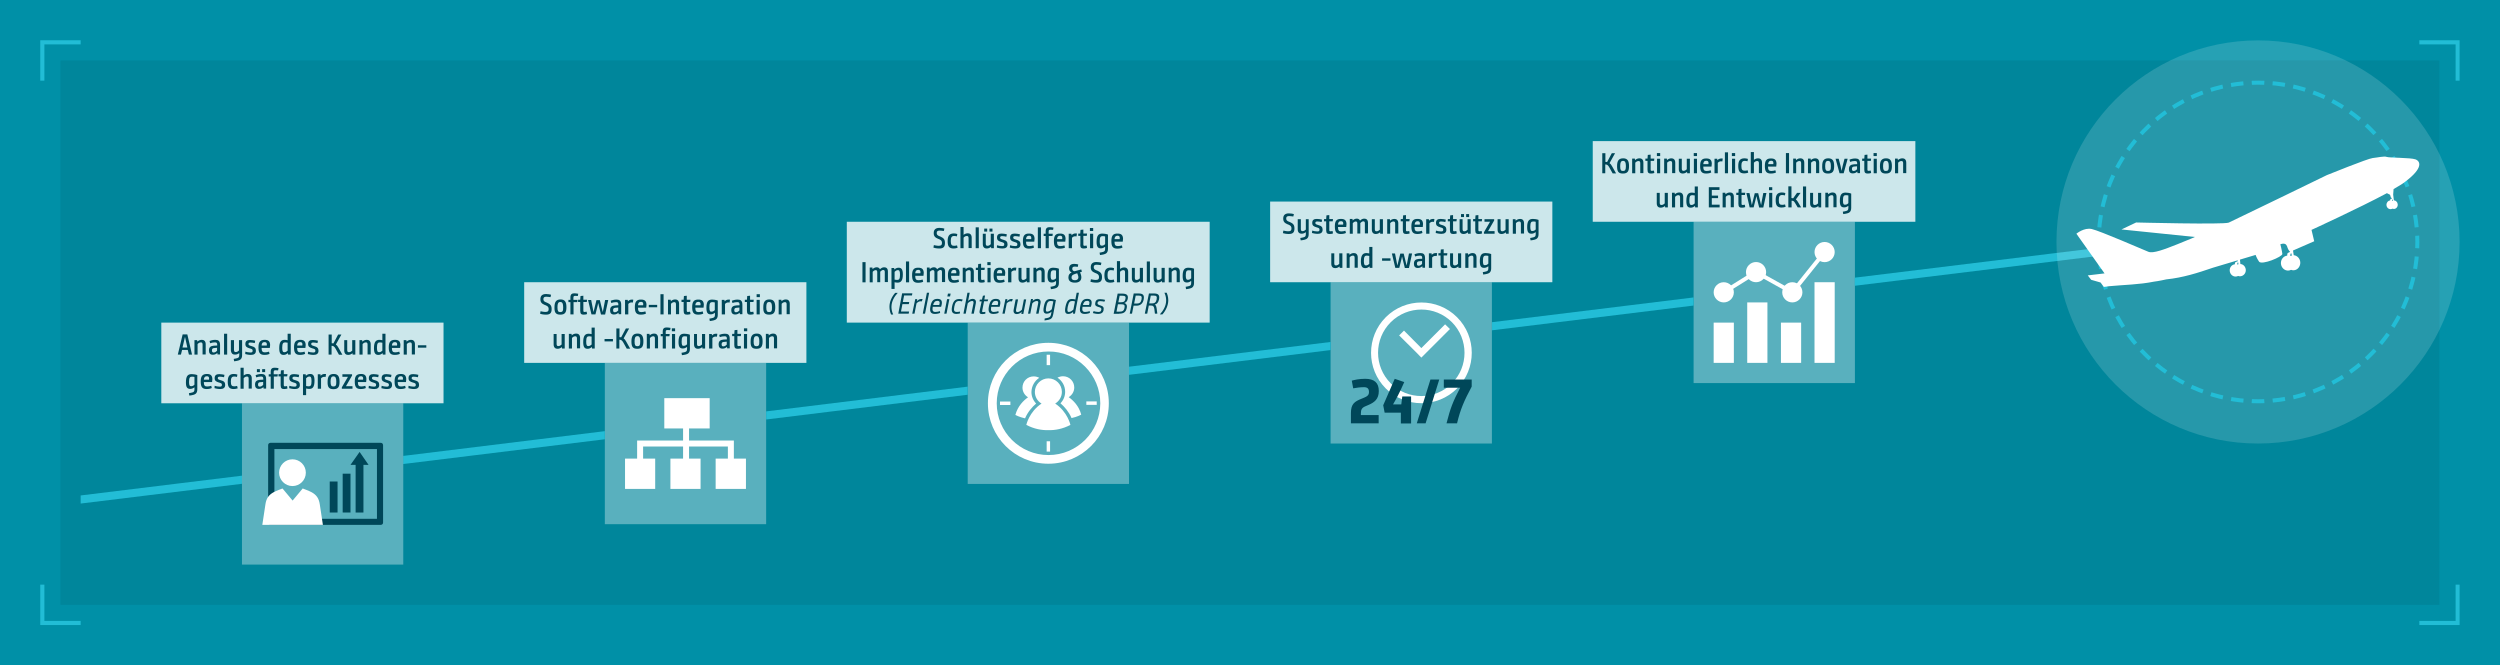 <?xml version="1.0" encoding="utf-8"?>
<!-- Generator: Adobe Illustrator 27.9.0, SVG Export Plug-In . SVG Version: 6.00 Build 0)  -->
<svg version="1.1" id="Ebene_1" xmlns="http://www.w3.org/2000/svg" xmlns:xlink="http://www.w3.org/1999/xlink" x="0px" y="0px"
	 viewBox="0 0 1757.5 467.7" style="enable-background:new 0 0 1757.5 467.7;" xml:space="preserve">
<rect x="0" y="0" width="1757.5" height="467.7" fill="#333333" stroke="none"/>
<style type="text/css">
	.st0{clip-path:url(#SVGID_00000062897739241137154410000011884408422902930083_);fill:#0090A7;}
	.st1{clip-path:url(#SVGID_00000062897739241137154410000011884408422902930083_);}
	.st2{opacity:0.15;clip-path:url(#SVGID_00000090995367375073561900000013978299097677809056_);}
	.st3{clip-path:url(#SVGID_00000165231240018680734660000009547389818815662494_);fill:#004759;}
	.st4{clip-path:url(#SVGID_00000062897739241137154410000011884408422902930083_);fill:#22BDD6;}
	.st5{opacity:0.35;clip-path:url(#SVGID_00000045580179268771239510000010303462108670041774_);}
	.st6{clip-path:url(#SVGID_00000028322260239722254410000007997622239759957162_);fill:#FFFFFF;}
	.st7{clip-path:url(#SVGID_00000045580179268771239510000010303462108670041774_);fill:#FFFFFF;}
	.st8{clip-path:url(#SVGID_00000036225845933645538910000010330755185017254281_);fill:#FFFFFF;}
	.st9{clip-path:url(#SVGID_00000062897739241137154410000011884408422902930083_);fill:#FFFFFF;}
	.st10{opacity:0.35;clip-path:url(#SVGID_00000062165143042636352400000003251317863515197837_);}
	.st11{clip-path:url(#SVGID_00000160169361009090799670000003253733423348219811_);fill:#FFFFFF;}
	.st12{clip-path:url(#SVGID_00000062165143042636352400000003251317863515197837_);fill:#FFFFFF;}
	.st13{clip-path:url(#SVGID_00000133522867837442043220000009882619778266534819_);fill:#004759;}
	.st14{opacity:0.35;clip-path:url(#SVGID_00000133522867837442043220000009882619778266534819_);}
	.st15{clip-path:url(#SVGID_00000008111209136533525510000007131705161614686865_);fill:#FFFFFF;}
	.st16{clip-path:url(#SVGID_00000133522867837442043220000009882619778266534819_);fill:#FFFFFF;}
	.st17{clip-path:url(#SVGID_00000062897739241137154410000011884408422902930083_);fill:none;stroke:#FFFFFF;stroke-width:2.835;}
	.st18{opacity:0.8;clip-path:url(#SVGID_00000163072655333341326280000001337310122862994339_);}
	.st19{clip-path:url(#SVGID_00000125566889822173027020000004907022183981713311_);fill:#FFFFFF;}
	.st20{clip-path:url(#SVGID_00000163072655333341326280000001337310122862994339_);fill:#004759;}
	.st21{clip-path:url(#SVGID_00000173875179451716130600000016667205387322675858_);fill:#FFFFFF;}
	.st22{clip-path:url(#SVGID_00000036967307062557400560000016242351126219482015_);fill:#FFFFFF;}
	.st23{clip-path:url(#SVGID_00000043426533491677031900000006310921980066845872_);fill:#FFFFFF;}
	.st24{clip-path:url(#SVGID_00000088129873556087928190000017321860777117023390_);fill:#FFFFFF;}
	.st25{opacity:0.15;clip-path:url(#SVGID_00000152972286272739436120000006796428620060961725_);}
	.st26{clip-path:url(#SVGID_00000163033823489457213230000005362016035967564181_);fill:#FFFFFF;}
	
		.st27{clip-path:url(#SVGID_00000152972286272739436120000006796428620060961725_);fill:none;stroke:#22BDD6;stroke-width:2.835;stroke-dasharray:8.747,5.912;}
	.st28{clip-path:url(#SVGID_00000152972286272739436120000006796428620060961725_);fill:none;stroke:#22BDD6;stroke-width:2.835;}
	.st29{clip-path:url(#SVGID_00000152972286272739436120000006796428620060961725_);fill:#FFFFFF;}
	.st30{opacity:0.35;clip-path:url(#SVGID_00000152972286272739436120000006796428620060961725_);}
	.st31{clip-path:url(#SVGID_00000154426774678027625220000010334772564081550996_);fill:#FFFFFF;}
	.st32{clip-path:url(#SVGID_00000152972286272739436120000006796428620060961725_);fill:#004759;}
	.st33{clip-path:url(#SVGID_00000062897739241137154410000011884408422902930083_);fill:#004759;}
</style>
<g>
	<defs>
		<rect id="SVGID_1_" x="0" y="0" width="1757.5" height="467.7"/>
	</defs>
	<clipPath id="SVGID_00000101783177624780680580000014682226688940558233_">
		<use xlink:href="#SVGID_1_"  style="overflow:visible;"/>
	</clipPath>
	
		<rect x="0" y="0" style="clip-path:url(#SVGID_00000101783177624780680580000014682226688940558233_);fill:#0090A7;" width="1757.5" height="467.7"/>
	<g style="clip-path:url(#SVGID_00000101783177624780680580000014682226688940558233_);">
		<defs>
			<rect id="SVGID_00000150811252666213630320000016364535222150705822_" x="0" y="0" width="1757.5" height="467.7"/>
		</defs>
		<clipPath id="SVGID_00000154394289557320529300000011502323538697437359_">
			<use xlink:href="#SVGID_00000150811252666213630320000016364535222150705822_"  style="overflow:visible;"/>
		</clipPath>
		<g style="opacity:0.15;clip-path:url(#SVGID_00000154394289557320529300000011502323538697437359_);">
			<g>
				<defs>
					<rect id="SVGID_00000105397522154849561970000009443472066755162031_" x="30" y="25" width="1697.4" height="401.2"/>
				</defs>
				<clipPath id="SVGID_00000166653384214316695770000005794394932126281901_">
					<use xlink:href="#SVGID_00000105397522154849561970000009443472066755162031_"  style="overflow:visible;"/>
				</clipPath>
				
					<rect x="42.5" y="42.5" style="clip-path:url(#SVGID_00000166653384214316695770000005794394932126281901_);fill:#004759;" width="1672.4" height="382.7"/>
			</g>
		</g>
	</g>
	<polygon style="clip-path:url(#SVGID_00000101783177624780680580000014682226688940558233_);fill:#22BDD6;" points="28.3,56.7 
		28.3,31.2 28.3,28.3 31.2,28.3 56.7,28.3 56.7,31.2 31.2,31.2 31.2,56.7 	"/>
	<polygon style="clip-path:url(#SVGID_00000101783177624780680580000014682226688940558233_);fill:#22BDD6;" points="1729.1,56.7 
		1729.1,31.2 1729.1,28.3 1726.3,28.3 1700.8,28.3 1700.8,31.2 1726.3,31.2 1726.3,56.7 	"/>
	<polygon style="clip-path:url(#SVGID_00000101783177624780680580000014682226688940558233_);fill:#22BDD6;" points="56.7,439.4 
		31.2,439.4 28.3,439.4 28.3,436.5 28.3,411 31.2,411 31.2,436.5 56.7,436.5 	"/>
	<polygon style="clip-path:url(#SVGID_00000101783177624780680580000014682226688940558233_);fill:#22BDD6;" points="1700.8,439.4 
		1726.3,439.4 1729.1,439.4 1729.1,436.5 1729.1,411 1726.3,411 1726.3,436.5 1700.8,436.5 	"/>
	<g style="clip-path:url(#SVGID_00000101783177624780680580000014682226688940558233_);">
		<defs>
			<rect id="SVGID_00000057841473692368132220000018335619731993041300_" x="0" y="0" width="1757.5" height="467.7"/>
		</defs>
		<clipPath id="SVGID_00000178173207439751664190000013488658591942831491_">
			<use xlink:href="#SVGID_00000057841473692368132220000018335619731993041300_"  style="overflow:visible;"/>
		</clipPath>
		<g style="opacity:0.35;clip-path:url(#SVGID_00000178173207439751664190000013488658591942831491_);">
			<g>
				<defs>
					<rect id="SVGID_00000071524573236733545450000011523104665362192825_" x="667.8" y="209.3" width="138.4" height="131.9"/>
				</defs>
				<clipPath id="SVGID_00000001625916035568618250000008495227596870615680_">
					<use xlink:href="#SVGID_00000071524573236733545450000011523104665362192825_"  style="overflow:visible;"/>
				</clipPath>
				
					<rect x="680.3" y="226.8" style="clip-path:url(#SVGID_00000001625916035568618250000008495227596870615680_);fill:#FFFFFF;" width="113.4" height="113.4"/>
			</g>
		</g>
		<path style="clip-path:url(#SVGID_00000178173207439751664190000013488658591942831491_);fill:#FFFFFF;" d="M703,284.7h7.3v-2.4
			H703V284.7z M738.2,310.2h-2.4v7.3h2.4V310.2z M721.5,298.7c5.5,2.9,10.8,3.8,15.5,3.7c0,0,0,0,0,0c0,0,0,0,0,0
			c4.7,0.1,10-0.8,15.5-3.7c0,0-1.9-9.1-10.7-15c2.8-1.7,4.7-4.7,4.7-8.2c0-5.3-4.3-9.5-9.5-9.5c0,0,0,0,0,0c0,0,0,0,0,0
			c-5.2,0-9.5,4.3-9.5,9.5c0,3.5,1.9,6.6,4.7,8.2C723.4,289.6,721.5,298.7,721.5,298.7 M730.6,265.6c-1.1-0.6-2.5-1-3.9-1
			c-4.4,0-7.9,3.5-7.9,7.9c0,2.9,1.6,5.4,3.9,6.8c-3.1,2.2-7.2,6.1-8.9,12.4c0,0,2.7,1.5,6.8,2.4c2-4.6,5-8,7.8-10.4
			c-2.1-2.2-3.3-5.1-3.3-8.1C725.2,271.3,727.4,267.7,730.6,265.6 M735.8,256.7h2.4v-7.3h-2.4V256.7z M751.3,279.2
			c2.3-1.4,3.9-3.9,3.9-6.8c0-4.4-3.5-7.9-7.9-7.9c-1.4,0-2.7,0.4-3.9,1c3.2,2.1,5.4,5.7,5.4,9.9c0,3.1-1.2,6-3.3,8.1
			c2.8,2.4,5.8,5.8,7.8,10.4c4.2-0.9,6.8-2.4,6.8-2.4C758.5,285.3,754.4,281.4,751.3,279.2 M771,282.2h-7.3v2.4h7.3V282.2z
			 M773.5,283.5c0,20.1-16.3,36.4-36.4,36.4c-20.1,0-36.4-16.3-36.4-36.4c0-20.1,16.3-36.4,36.4-36.4
			C757.1,247,773.5,263.4,773.5,283.5 M779.5,283.5c0-23.5-19-42.5-42.5-42.5c-23.5,0-42.5,19-42.5,42.5c0,23.5,19,42.5,42.5,42.5
			C760.5,326,779.5,306.9,779.5,283.5"/>
		<g style="opacity:0.35;clip-path:url(#SVGID_00000178173207439751664190000013488658591942831491_);">
			<g>
				<defs>
					<rect id="SVGID_00000164471709165742717560000015412023017919396778_" x="412.7" y="237.6" width="138.4" height="131.9"/>
				</defs>
				<clipPath id="SVGID_00000021085760041176857930000014514666434462706845_">
					<use xlink:href="#SVGID_00000164471709165742717560000015412023017919396778_"  style="overflow:visible;"/>
				</clipPath>
				
					<rect x="425.2" y="255.1" style="clip-path:url(#SVGID_00000021085760041176857930000014514666434462706845_);fill:#FFFFFF;" width="113.4" height="113.4"/>
			</g>
		</g>
	</g>
	<polygon style="clip-path:url(#SVGID_00000101783177624780680580000014682226688940558233_);fill:#FFFFFF;" points="524.4,343.7 
		524.4,322.4 515.9,322.4 515.9,313.9 515.9,311.8 515.9,309.7 484.4,309.7 484.4,301.2 498.9,301.2 498.9,279.9 467,279.9 
		467,301.2 480.2,301.2 480.2,309.7 447.9,309.7 447.9,311.8 447.9,313.9 447.9,322.4 439.4,322.4 439.4,343.7 460.6,343.7 
		460.6,322.4 452.1,322.4 452.1,313.9 480.2,313.9 480.2,322.4 471.3,322.4 471.3,343.7 492.5,343.7 492.5,322.4 484.4,322.4 
		484.4,313.9 511.7,313.9 511.7,322.4 503.1,322.4 503.1,343.7 	"/>
	<g style="clip-path:url(#SVGID_00000101783177624780680580000014682226688940558233_);">
		<defs>
			<rect id="SVGID_00000181081661637224121410000014229413406377429647_" x="0" y="0" width="1757.5" height="467.7"/>
		</defs>
		<clipPath id="SVGID_00000183248118550029119550000017442343535771109506_">
			<use xlink:href="#SVGID_00000181081661637224121410000014229413406377429647_"  style="overflow:visible;"/>
		</clipPath>
		<g style="opacity:0.35;clip-path:url(#SVGID_00000183248118550029119550000017442343535771109506_);">
			<g>
				<defs>
					<rect id="SVGID_00000156563827598631596090000016612103972598080165_" x="922.9" y="180.9" width="138.4" height="131.9"/>
				</defs>
				<clipPath id="SVGID_00000125596410210182105630000014097701322729897142_">
					<use xlink:href="#SVGID_00000156563827598631596090000016612103972598080165_"  style="overflow:visible;"/>
				</clipPath>
				
					<rect x="935.4" y="198.4" style="clip-path:url(#SVGID_00000125596410210182105630000014097701322729897142_);fill:#FFFFFF;" width="113.4" height="113.4"/>
			</g>
		</g>
		<path style="clip-path:url(#SVGID_00000183248118550029119550000017442343535771109506_);fill:#FFFFFF;" d="M1020.7,269.5
			c-11.9,11.9-31.1,11.9-43,0c-11.9-11.9-11.9-31.1,0-43c11.9-11.8,31.1-11.9,43,0C1032.5,238.4,1032.5,257.7,1020.7,269.5
			 M1024.3,223c-13.8-13.8-36.3-13.8-50.1,0c-13.8,13.8-13.8,36.3,0,50.1c13.8,13.8,36.3,13.8,50.1,0
			C1038.1,259.2,1038.1,236.8,1024.3,223"/>
	</g>
	<polygon style="clip-path:url(#SVGID_00000101783177624780680580000014682226688940558233_);fill:#FFFFFF;" points="995.9,248 
		999.2,251.4 1002.6,248 1019.3,231.3 1015.9,228 999.2,244.7 987,232.4 983.6,235.8 	"/>
	<g style="clip-path:url(#SVGID_00000101783177624780680580000014682226688940558233_);">
		<defs>
			<rect id="SVGID_00000134963827289497737910000012285361706327666088_" x="0" y="0" width="1757.5" height="467.7"/>
		</defs>
		<clipPath id="SVGID_00000017510598514798035080000004652127616110619066_">
			<use xlink:href="#SVGID_00000134963827289497737910000012285361706327666088_"  style="overflow:visible;"/>
		</clipPath>
		<path style="clip-path:url(#SVGID_00000017510598514798035080000004652127616110619066_);fill:#004759;" d="M1024.3,297.6
			c2.4-10,5-15.9,10.3-25.8v-5h-19.6v5.8h11.5c-5.2,9.9-6.9,14.4-9.6,25H1024.3z M1005.6,266.8l-9.6,30.8h6.2l9.6-30.8H1005.6z
			 M973.4,290.1h11.4v7.6h7.2v-19h-6.2l-0.7,5.6h-5.8c0,0,2.7-4.5,5.4-10.2l2.5-5.5l-6.7-2.3l-8.1,18.6L973.4,290.1z M949.6,297.6
			h19.6v-5.8h-12.5v-1c0-2.8,0.6-4.1,3.2-5.2l2.1-0.9c4.2-1.8,7.3-4.1,7.3-9.8c0-5.8-3.1-8.6-9.6-8.6c-4.3,0-7.6,0.8-9.4,1.3l1,5.4
			c2.2-0.4,4.8-0.8,7.6-0.8c2.4,0,3.5,1,3.5,3.4c0,2.2-1.3,3.1-3.3,3.9l-1.9,0.8c-5,2-7.5,3.7-7.5,10.1V297.6z"/>
		<g style="opacity:0.35;clip-path:url(#SVGID_00000017510598514798035080000004652127616110619066_);">
			<g>
				<defs>
					<rect id="SVGID_00000061443970665006050490000013537109506915337100_" x="1178.1" y="138.4" width="138.4" height="131.9"/>
				</defs>
				<clipPath id="SVGID_00000021100980512321258850000015506310786678278294_">
					<use xlink:href="#SVGID_00000061443970665006050490000013537109506915337100_"  style="overflow:visible;"/>
				</clipPath>
				
					<rect x="1190.6" y="155.9" style="clip-path:url(#SVGID_00000021100980512321258850000015506310786678278294_);fill:#FFFFFF;" width="113.4" height="113.4"/>
			</g>
		</g>
		<path style="clip-path:url(#SVGID_00000017510598514798035080000004652127616110619066_);fill:#FFFFFF;" d="M1211.8,212.6
			c3.9,0,7.1-3.2,7.1-7.1c0-3.9-3.2-7.1-7.1-7.1c-3.9,0-7.1,3.2-7.1,7.1C1204.7,209.4,1207.9,212.6,1211.8,212.6"/>
		<path style="clip-path:url(#SVGID_00000017510598514798035080000004652127616110619066_);fill:#FFFFFF;" d="M1234.5,198.4
			c3.9,0,7.1-3.2,7.1-7.1c0-3.9-3.2-7.1-7.1-7.1c-3.9,0-7.1,3.2-7.1,7.1C1227.4,195.3,1230.6,198.4,1234.5,198.4"/>
		<path style="clip-path:url(#SVGID_00000017510598514798035080000004652127616110619066_);fill:#FFFFFF;" d="M1260,212.6
			c3.9,0,7.1-3.2,7.1-7.1c0-3.9-3.2-7.1-7.1-7.1c-3.9,0-7.1,3.2-7.1,7.1C1252.9,209.4,1256.1,212.6,1260,212.6"/>
		<path style="clip-path:url(#SVGID_00000017510598514798035080000004652127616110619066_);fill:#FFFFFF;" d="M1282.7,184.3
			c3.9,0,7.1-3.2,7.1-7.1c0-3.9-3.2-7.1-7.1-7.1c-3.9,0-7.1,3.2-7.1,7.1C1275.6,181.1,1278.8,184.3,1282.7,184.3"/>
	</g>
	
		<rect x="1204.7" y="226.8" style="clip-path:url(#SVGID_00000101783177624780680580000014682226688940558233_);fill:#FFFFFF;" width="14.2" height="28.3"/>
	
		<rect x="1228.3" y="212.6" style="clip-path:url(#SVGID_00000101783177624780680580000014682226688940558233_);fill:#FFFFFF;" width="14.2" height="42.5"/>
	
		<rect x="1252" y="226.8" style="clip-path:url(#SVGID_00000101783177624780680580000014682226688940558233_);fill:#FFFFFF;" width="14.2" height="28.3"/>
	
		<rect x="1275.6" y="198.4" style="clip-path:url(#SVGID_00000101783177624780680580000014682226688940558233_);fill:#FFFFFF;" width="14.2" height="56.7"/>
	
		<line style="clip-path:url(#SVGID_00000101783177624780680580000014682226688940558233_);fill:none;stroke:#FFFFFF;stroke-width:2.835;" x1="1282.7" y1="177.2" x2="1260" y2="205.5"/>
	
		<line style="clip-path:url(#SVGID_00000101783177624780680580000014682226688940558233_);fill:none;stroke:#FFFFFF;stroke-width:2.835;" x1="1260" y1="205.5" x2="1234.5" y2="191.3"/>
	
		<line style="clip-path:url(#SVGID_00000101783177624780680580000014682226688940558233_);fill:none;stroke:#FFFFFF;stroke-width:2.835;" x1="1211.8" y1="205.5" x2="1234.5" y2="191.3"/>
	<g style="clip-path:url(#SVGID_00000101783177624780680580000014682226688940558233_);">
		<defs>
			<rect id="SVGID_00000045576922954891697500000001370472959578958980_" x="0" y="0" width="1757.5" height="467.7"/>
		</defs>
		<clipPath id="SVGID_00000023978240310108073340000015642895827055350145_">
			<use xlink:href="#SVGID_00000045576922954891697500000001370472959578958980_"  style="overflow:visible;"/>
		</clipPath>
		<g style="opacity:0.8;clip-path:url(#SVGID_00000023978240310108073340000015642895827055350145_);">
			<g>
				<defs>
					<rect id="SVGID_00000067936612739726910360000009197942455222943401_" x="582.8" y="138.4" width="280.1" height="89.4"/>
				</defs>
				<clipPath id="SVGID_00000057864892070853449360000009738730867814596012_">
					<use xlink:href="#SVGID_00000067936612739726910360000009197942455222943401_"  style="overflow:visible;"/>
				</clipPath>
				
					<rect x="595.3" y="155.9" style="clip-path:url(#SVGID_00000057864892070853449360000009738730867814596012_);fill:#FFFFFF;" width="255.1" height="70.9"/>
			</g>
		</g>
		<path style="clip-path:url(#SVGID_00000023978240310108073340000015642895827055350145_);fill:#004759;" d="M818.6,205.8
			c1.1,2.3,1.2,4.4,1.2,5.4c0,3.8-2,7.2-4.4,9.8h1.8c2.5-2.8,4-6.4,4.1-9.6c0-1.3-0.1-3.2-1.1-5.6H818.6z M807.9,213.3l1.1-5.5h1.9
			c2.1,0,2.6,0.5,2.2,2.7c-0.4,2.1-1.4,2.8-3.3,2.8H807.9z M804.8,220.5h1.7l1.1-5.7h1.6c1.4,0,2,0.5,2.3,2.4l0.4,3.3h1.7l-0.5-3.8
			c-0.2-1.6-0.8-2.4-1.3-2.6c1.4-0.3,2.5-1.3,3-3.6c0.6-3.2-0.6-4.2-3.7-4.2h-3.4L804.8,220.5z M797.3,213.4l1.1-5.6h1.9
			c2.1,0,2.6,0.5,2.2,2.7c-0.4,2.1-1.4,2.9-3.3,2.9H797.3z M794.2,220.5h1.6l1.1-5.6h2.1c3,0,4.6-2,5-4.4c0.6-3.2-0.6-4.2-3.7-4.2
			H797L794.2,220.5z M784.9,219.1l1-5.2h2.1c2.3,0,3,0.5,2.5,2.6c-0.4,2.1-1.5,2.6-3.6,2.6H784.9z M786.2,212.5l0.9-4.6h1.7
			c2.3,0,2.7,0.6,2.4,2.2c-0.4,1.9-1.2,2.4-3.4,2.4H786.2z M786.8,220.5c3.2,0,4.7-1.1,5.3-4c0.5-2.2-0.6-3.2-1.7-3.5
			c1.3-0.4,2.1-1.3,2.4-2.9c0.5-2.5-0.6-3.7-4-3.7h-3.1l-2.8,14.2H786.8z M768.3,220.1c0.7,0.2,2.3,0.6,3.8,0.6c2,0,3.3-0.8,3.7-2.6
			c0.4-2.1-0.3-2.8-2.2-3.4l-0.7-0.2c-1.3-0.5-1.4-0.9-1.3-1.6c0.1-0.7,0.6-1.2,1.8-1.2c1,0,2.2,0.2,3,0.4l0.5-1.3
			c-0.7-0.2-2.2-0.5-3.5-0.5c-1.9,0-3.1,0.6-3.4,2.6c-0.4,1.9,0.5,2.4,2.2,2.9l0.7,0.2c1.3,0.4,1.5,0.9,1.3,1.9
			c-0.2,1.2-1,1.4-2.1,1.4c-1.3,0-2.5-0.3-3.3-0.6L768.3,220.1z M761.3,214.4c0.5-1.9,1.3-2.9,3-2.9c1.6,0,1.9,1,1.3,2.9H761.3z
			 M759.4,215.4c-0.7,3.6,0.1,5.3,3.2,5.3c1.9,0,3.3-0.6,3.6-0.7l-0.1-1.3c-0.8,0.3-2,0.6-3.2,0.6c-1.7,0-2.4-0.8-1.9-3.6h5.9
			c1.2-3.8,0.5-5.6-2.6-5.6C761.4,210.1,760.1,211.8,759.4,215.4 M754.6,217.6c-0.8,0.8-2,1.7-3.2,1.7c-0.8,0-1.4-0.4-0.8-3.5
			c0.7-3.5,1.6-4.2,3.2-4.2c0.7,0,1.4,0.1,1.9,0.3L754.6,217.6z M749,215.8c-0.8,4,0.3,4.9,2,4.9c1.5,0,2.6-0.7,3.3-1.4h0.1
			c0,0-0.1,1.2-0.1,1.2h1.4l2.8-14.7h-1.6l-0.6,3c-0.2,1-0.3,1.8-0.3,1.8h0c-0.5-0.2-1.3-0.4-2.4-0.4
			C751.3,210.2,749.9,211.3,749,215.8 M735.5,215.7c0.6-3.4,1.6-4.1,3.1-4.1c0.8,0,1.4,0.1,1.9,0.3l-1.1,5.5c-0.8,0.8-2,1.7-3.2,1.7
			C735.4,219.1,734.9,218.7,735.5,215.7 M734.3,225.3c1-0.2,1.9-0.3,2.8-0.5c1.7-0.4,2.8-1.1,3.3-3.8l1.9-10.1
			c-1.2-0.4-2.8-0.7-3.7-0.7c-2.6,0-4,1.1-4.8,5.5c-0.8,3.9,0.4,4.8,2,4.8c1.5,0,2.6-0.6,3.4-1.4h0c0,0-0.3,1.7-0.3,1.8
			c-0.3,1.7-1,2.2-2.1,2.5c-1,0.3-1.6,0.3-2.4,0.5L734.3,225.3z M722.7,220.5h1.6l1.4-7.2c0.7-0.9,2-1.7,3.2-1.7
			c0.8,0,1.2,0.4,0.9,1.8l-1.4,7.1h1.7l1.4-7.3c0.5-2.5-1.1-3.1-2.2-3.1c-1.5,0-2.5,0.7-3.3,1.4H726c0,0,0.1-1.2,0.2-1.3h-1.4
			L722.7,220.5z M714,210.4l-1.4,7.3c-0.5,2.5,1.1,3.1,2.1,3.1c1.5,0,2.6-0.7,3.4-1.4h0.1c0,0-0.1,1.2-0.2,1.3h1.4l2-10.2h-1.6
			l-1.4,7.2c-0.8,0.8-2,1.7-3.1,1.7c-0.8,0-1.2-0.4-1-1.8l1.4-7.1H714z M704.7,220.5h1.6l1.4-7.2c0.7-0.8,1.7-1.5,2.8-1.5
			c0.3,0,0.6,0,0.9,0.1l0.6-1.6c-0.2-0.1-0.7-0.1-1-0.1c-1.2,0-2.2,0.7-2.9,1.4H708c0,0,0.2-1.2,0.2-1.3h-1.4L704.7,220.5z
			 M697.1,214.4c0.5-1.9,1.3-2.9,3-2.9c1.6,0,1.9,1,1.3,2.9H697.1z M695.2,215.4c-0.7,3.6,0.1,5.3,3.2,5.3c1.9,0,3.3-0.6,3.6-0.7
			l-0.1-1.3c-0.8,0.3-2,0.6-3.2,0.6c-1.7,0-2.4-0.8-1.9-3.6h5.9c1.2-3.8,0.5-5.6-2.6-5.6C697.1,210.1,695.9,211.8,695.2,215.4
			 M688.7,218.4c-0.4,2.1,0.5,2.4,2,2.4c0.9,0,1.7-0.2,2-0.3l0-1.3c0,0-0.9,0.2-1.4,0.2c-0.7,0-1-0.1-0.8-1l1.3-6.6h2.5l0.4-1.3
			h-2.7l0.5-2.8l-1.5,0.2l-0.7,2.7h-1.5l-0.2,1.3h1.5L688.7,218.4z M677.3,220.5h1.6l1.4-7.2c0.7-0.9,2-1.7,3.1-1.7
			c0.8,0,1.2,0.4,0.9,1.8l-1.4,7.1h1.7l1.4-7.3c0.5-2.5-1.1-3.1-2.1-3.1c-1.5,0-2.6,0.7-3.4,1.5h0c0,0,0.3-0.9,0.4-1.7l0.8-4.1h-1.6
			L677.3,220.5z M669.3,215.5c-0.7,3.5,0.1,5.2,3.1,5.2c0.9,0,1.8-0.2,2.5-0.4l-0.1-1.3c-0.7,0.2-1.4,0.3-2.1,0.3
			c-1.9,0-2.4-0.9-1.8-3.8c0.5-2.7,1.4-3.9,3.3-3.9c0.9,0,1.3,0.1,2,0.3l0.6-1.3c-0.7-0.2-1.7-0.4-2.4-0.4
			C671.3,210.2,670,212,669.3,215.5 M666,208.4h1.9l0.4-2h-1.9L666,208.4z M663.8,220.5h1.6l2-10.2h-1.6L663.8,220.5z M656,214.4
			c0.5-1.9,1.3-2.9,3-2.9c1.6,0,1.9,1,1.3,2.9H656z M654.1,215.4c-0.7,3.6,0.1,5.3,3.2,5.3c1.9,0,3.3-0.6,3.6-0.7l-0.1-1.3
			c-0.8,0.3-2,0.6-3.2,0.6c-1.7,0-2.4-0.8-1.9-3.6h5.9c1.2-3.8,0.5-5.6-2.6-5.6C656,210.1,654.8,211.8,654.1,215.4 M648.7,220.5h1.6
			l2.9-14.7h-1.6L648.7,220.5z M641.3,220.5h1.6l1.4-7.2c0.7-0.8,1.7-1.5,2.8-1.5c0.3,0,0.6,0,0.9,0.1l0.6-1.6
			c-0.2-0.1-0.7-0.1-1-0.1c-1.2,0-2.2,0.7-2.9,1.4h-0.1c0,0,0.2-1.2,0.2-1.3h-1.4L641.3,220.5z M631.5,220.5h7.3l0.3-1.5h-5.7l1-5.2
			h4.5l0.3-1.5h-4.5l0.9-4.6h5.5l0.3-1.5h-7.2L631.5,220.5z M627.9,221.1c-1.1-2.3-1.2-4.4-1.2-5.4c0-3.8,2-7.2,4.4-9.8h-1.8
			c-2.5,2.8-4,6.4-4,9.6c0,1.3,0.1,3.2,1.1,5.6H627.9z"/>
		<path style="clip-path:url(#SVGID_00000023978240310108073340000015642895827055350145_);fill:#004759;" d="M833.6,193.7
			c0-3.2,0.7-3.7,2.1-3.7c0.8,0,1.2,0.1,1.7,0.2v5.4c-0.5,0.6-1.3,1.1-2.3,1.1C834.2,196.7,833.6,196.3,833.6,193.7 M833.8,203.3
			c1-0.1,2-0.3,2.8-0.5c1.5-0.4,2.8-1.2,2.8-3.9v-10c-1.2-0.5-3-0.7-3.9-0.7c-2.7,0-4.1,1.2-4.1,5.9c0,3.6,1.1,4.5,3.1,4.5
			c1.3,0,2.3-0.7,2.9-1.1h0v1.4c0,1.5-0.5,1.9-1.5,2.2c-0.9,0.3-1.5,0.3-2.4,0.5L833.8,203.3z M821.5,198.5h2.2v-7.4
			c0.5-0.6,1.3-1.2,2.3-1.2c0.8,0,1.2,0.4,1.2,1.5v7h2.2v-7.3c0-2.4-1.4-3.1-2.7-3.1c-1.3,0-2.3,0.5-3,1.2h-0.1l-0.1-1h-1.9V198.5z
			 M811,188.3v7.3c0,2.4,1.4,3.1,2.7,3.1s2.3-0.5,3.1-1.2h0l0.1,1h1.9v-10.2h-2.2v7.4c-0.5,0.5-1.3,1.1-2.3,1.1
			c-0.8,0-1.2-0.4-1.2-1.5v-7H811z M806.2,198.5h2.2v-14.7h-2.2V198.5z M795.7,188.3v7.3c0,2.4,1.4,3.1,2.7,3.1
			c1.3,0,2.3-0.5,3.1-1.2h0l0.1,1h1.9v-10.2h-2.2v7.4c-0.5,0.5-1.3,1.1-2.3,1.1c-0.8,0-1.2-0.4-1.2-1.5v-7H795.7z M785.2,198.5h2.2
			v-7.4c0.5-0.6,1.3-1.2,2.3-1.2c0.8,0,1.2,0.4,1.2,1.5v7h2.2v-7.3c0-2.4-1.4-3.1-2.7-3.1c-1.3,0-2.3,0.5-3,1.1h0c0,0,0-0.7,0-1.7
			v-3.8h-2.2V198.5z M776.4,193.5c0,3.5,0.9,5.2,4.2,5.2c0.9,0,2-0.2,2.8-0.5l-0.4-1.7c-0.7,0.2-1.4,0.3-2.1,0.3
			c-1.7,0-2.3-0.8-2.3-3.4c0-2.4,0.6-3.5,2.3-3.5c0.8,0,1.4,0.1,2,0.3l0.3-1.7c-0.8-0.3-1.9-0.4-2.6-0.4
			C777.3,188.2,776.4,190.2,776.4,193.5 M766.6,198.1c0.6,0.2,2.2,0.6,4.1,0.6c2.9,0,4-1.1,4-3.9c0-2.7-1.1-3.5-3.2-4.5l-0.8-0.3
			c-1.2-0.5-1.8-1-1.8-2.2c0-1.3,0.7-1.7,2.1-1.7c0.9,0,2,0.2,2.9,0.3l0.4-1.7c-0.6-0.2-2-0.5-3.5-0.5c-2.4,0-4,1-4,3.6
			c0,2.3,1,3.2,3.1,4.1l0.8,0.3c1.6,0.7,1.9,1.5,1.9,2.6c0,1.4-0.5,2-2.3,2c-1.4,0-2.7-0.4-3.4-0.5L766.6,198.1z M757.3,192.1
			c0.4,1,0.8,2,0.8,2.9c0,1.1-0.8,2-2.4,2c-1.7,0-2.4-0.7-2.4-1.9c0-1.1,0.5-1.7,1.4-2.1C755.4,192.7,756.5,192.3,757.3,192.1
			 M760.1,189.4l-4.7,1.3c-1-0.1-1.6-0.8-1.6-1.7c0-1.1,0.5-1.6,1.9-1.6c0.6,0,1.5,0.1,2,0.2l0.3-1.7c-0.4-0.1-1.5-0.4-2.8-0.4
			c-2.6,0-3.6,1.3-3.6,3.2c0,1.3,0.5,2.3,1.8,2.8v0c-1.3,0.6-2.3,1.5-2.3,3.5c0,2.6,1.7,3.7,4.6,3.7c2.8,0,4.5-1.2,4.5-3.8
			c0-1.3-0.6-2.5-0.9-3.5l1.3-0.4L760.1,189.4z M738.6,193.7c0-3.2,0.7-3.7,2.1-3.7c0.8,0,1.2,0.1,1.7,0.2v5.4
			c-0.5,0.6-1.3,1.1-2.3,1.1C739.1,196.7,738.6,196.3,738.6,193.7 M738.8,203.3c1-0.1,2-0.3,2.8-0.5c1.5-0.4,2.8-1.2,2.8-3.9v-10
			c-1.2-0.5-3-0.7-3.9-0.7c-2.7,0-4.1,1.2-4.1,5.9c0,3.6,1.1,4.5,3.1,4.5c1.3,0,2.3-0.7,2.9-1.1h0v1.4c0,1.5-0.5,1.9-1.5,2.2
			c-0.9,0.3-1.5,0.3-2.4,0.5L738.8,203.3z M726.5,198.5h2.2v-7.4c0.5-0.6,1.3-1.2,2.3-1.2c0.8,0,1.2,0.4,1.2,1.5v7h2.2v-7.3
			c0-2.4-1.4-3.1-2.7-3.1c-1.3,0-2.3,0.5-3.1,1.2h-0.1l-0.1-1h-1.9V198.5z M716,188.3v7.3c0,2.4,1.4,3.1,2.7,3.1s2.3-0.5,3.1-1.2h0
			l0.1,1h1.9v-10.2h-2.2v7.4c-0.5,0.5-1.3,1.1-2.3,1.1c-0.8,0-1.2-0.4-1.2-1.5v-7H716z M708.8,198.5h2.2v-7.3
			c0.4-0.5,1.2-1.1,2.2-1.1c0.4,0,0.7,0.1,1,0.1l0.3-2c-0.2-0.1-0.6-0.1-1-0.1c-1.2,0-2.1,0.5-2.7,1.2h-0.1l-0.1-1h-1.9V198.5z
			 M700.8,192.2c0.1-1.6,0.6-2.5,2.1-2.5c1,0,1.6,0.4,1.6,1.6c0,0.2,0,0.4-0.1,0.8H700.8z M698.5,193.5c0,3.6,0.9,5.3,4.2,5.3
			c1.9,0,3.3-0.5,3.6-0.7l-0.4-1.6c-0.9,0.3-1.8,0.5-2.9,0.5c-1.6,0-2.3-0.7-2.3-3.1h5.8c0.1-0.8,0.2-1.5,0.2-2.1
			c-0.1-2.5-1.2-3.6-3.8-3.6C699.5,188.1,698.5,189.9,698.5,193.5 M694.1,186.4h2.3v-2.1h-2.3V186.4z M694.2,198.5h2.2v-10.2h-2.2
			V198.5z M687.5,196c0,2.3,0.9,2.7,2.5,2.7c0.9,0,2-0.2,2.3-0.4l-0.3-1.7c-0.1,0-0.9,0.2-1.4,0.2c-0.6,0-0.9-0.1-0.9-0.9v-6.1h2.4
			l0.2-1.6h-2.6v-2.8l-2,0.2l-0.2,2.6H686v1.6h1.5V196z M676.7,198.5h2.2v-7.4c0.5-0.6,1.3-1.2,2.3-1.2c0.8,0,1.2,0.4,1.2,1.5v7h2.2
			v-7.3c0-2.4-1.4-3.1-2.7-3.1c-1.3,0-2.3,0.5-3,1.2h-0.1l-0.1-1h-1.9V198.5z M668.6,192.2c0.1-1.6,0.7-2.5,2.1-2.5
			c1,0,1.6,0.4,1.6,1.6c0,0.2,0,0.4-0.1,0.8H668.6z M666.4,193.5c0,3.6,0.9,5.3,4.2,5.3c1.9,0,3.3-0.5,3.6-0.7l-0.4-1.6
			c-0.9,0.3-1.8,0.5-2.9,0.5c-1.6,0-2.3-0.7-2.3-3.1h5.8c0.1-0.8,0.2-1.5,0.2-2.1c-0.1-2.5-1.2-3.6-3.8-3.6
			C667.4,188.1,666.4,189.9,666.4,193.5 M651.5,198.5h2.2v-7.4c0.5-0.6,1.3-1.2,2.1-1.2c0.8,0,1.1,0.5,1.1,1.4v7.1h2.1v-7
			c0-0.1,0-0.2,0-0.4c0.5-0.5,1.3-1.2,2-1.2c0.9,0,1.2,0.4,1.2,1.4v7.1h2.2v-7.4c0-2.4-1.3-3-2.7-3c-1.2,0-2.2,0.7-2.9,1.4
			c-0.5-1.1-1.4-1.4-2.3-1.4c-1.1,0-2,0.5-2.8,1.2h-0.1l-0.1-1h-1.9V198.5z M643.4,192.2c0.1-1.6,0.7-2.5,2.1-2.5
			c1,0,1.6,0.4,1.6,1.6c0,0.2,0,0.4-0.1,0.8H643.4z M641.2,193.5c0,3.6,0.9,5.3,4.2,5.3c1.9,0,3.3-0.5,3.6-0.7l-0.4-1.6
			c-0.9,0.3-1.8,0.5-2.9,0.5c-1.6,0-2.3-0.7-2.3-3.1h5.8c0.1-0.8,0.2-1.5,0.2-2.1c-0.1-2.5-1.2-3.6-3.8-3.6
			C642.2,188.1,641.2,189.9,641.2,193.5 M636.9,198.5h2.2v-14.7h-2.2V198.5z M628.9,191.1c0.6-0.6,1.3-1.2,2.3-1.2
			c0.9,0,1.5,0.4,1.5,3.2c0,3.2-0.7,3.7-2.1,3.7c-0.6,0-1.2-0.1-1.7-0.2V191.1z M634.7,192.9c0-3.7-1.1-4.7-3-4.7
			c-1.2,0-2.1,0.5-2.9,1.2h-0.1l-0.1-1h-1.9v14.7h2.2V200c0-0.9,0-1.6,0-1.6h0c0.4,0.1,1.1,0.3,2,0.3
			C633.2,198.7,634.7,197.6,634.7,192.9 M611.3,198.5h2.2v-7.4c0.5-0.6,1.3-1.2,2.1-1.2c0.8,0,1.1,0.5,1.1,1.4v7.1h2.1v-7
			c0-0.1,0-0.2,0-0.4c0.5-0.5,1.3-1.2,2-1.2c0.9,0,1.2,0.4,1.2,1.4v7.1h2.2v-7.4c0-2.4-1.3-3-2.7-3c-1.2,0-2.2,0.7-2.9,1.4
			c-0.5-1.1-1.4-1.4-2.3-1.4c-1.1,0-2,0.5-2.8,1.2h-0.1l-0.1-1h-1.9V198.5z M606.3,198.5h2.2v-14.2h-2.2V198.5z"/>
		<path style="clip-path:url(#SVGID_00000023978240310108073340000015642895827055350145_);fill:#004759;" d="M783.5,168.2
			c0.1-1.6,0.7-2.5,2.1-2.5c1,0,1.6,0.4,1.6,1.6c0,0.2,0,0.4-0.1,0.8H783.5z M781.3,169.5c0,3.6,0.9,5.3,4.2,5.3
			c1.9,0,3.3-0.5,3.6-0.7l-0.4-1.6c-0.9,0.3-1.8,0.5-2.9,0.5c-1.6,0-2.3-0.7-2.3-3.1h5.8c0.1-0.8,0.2-1.5,0.2-2.1
			c-0.1-2.5-1.2-3.6-3.8-3.6C782.3,164.1,781.3,165.9,781.3,169.5 M773.1,169.7c0-3.2,0.7-3.7,2.1-3.7c0.8,0,1.2,0.1,1.7,0.2v5.4
			c-0.5,0.6-1.3,1.1-2.3,1.1C773.6,172.7,773.1,172.3,773.1,169.7 M773.3,179.3c1-0.1,2-0.3,2.8-0.5c1.5-0.4,2.8-1.2,2.8-3.9v-10
			c-1.2-0.5-3-0.7-3.9-0.7c-2.7,0-4.1,1.2-4.1,5.9c0,3.6,1.1,4.5,3.1,4.5c1.3,0,2.3-0.7,2.9-1.1h0v1.4c0,1.5-0.5,1.9-1.5,2.2
			c-0.9,0.3-1.5,0.3-2.4,0.5L773.3,179.3z M766.2,162.4h2.3v-2.1h-2.3V162.4z M766.3,174.5h2.2v-10.2h-2.2V174.5z M759.4,172
			c0,2.3,0.9,2.7,2.5,2.7c0.9,0,2-0.2,2.3-0.4l-0.3-1.7c-0.1,0-0.9,0.2-1.4,0.2c-0.6,0-0.9-0.1-0.9-0.9v-6.1h2.4l0.2-1.6h-2.6v-2.8
			l-2,0.2l-0.2,2.6H758v1.6h1.5V172z M751.4,174.5h2.2v-7.3c0.4-0.5,1.2-1.1,2.2-1.1c0.4,0,0.7,0.1,1,0.1l0.3-2
			c-0.2-0.1-0.6-0.1-1-0.1c-1.2,0-2.1,0.5-2.7,1.2h-0.1l-0.1-1h-1.9V174.5z M743.1,168.2c0.1-1.6,0.7-2.5,2.1-2.5
			c1,0,1.6,0.4,1.6,1.6c0,0.2,0,0.4-0.1,0.8H743.1z M740.9,169.5c0,3.6,0.9,5.3,4.2,5.3c1.9,0,3.3-0.5,3.6-0.7l-0.4-1.6
			c-0.9,0.3-1.8,0.5-2.9,0.5c-1.6,0-2.3-0.7-2.3-3.1h5.8c0.1-0.8,0.2-1.5,0.2-2.1c-0.1-2.5-1.2-3.6-3.8-3.6
			C741.9,164.1,740.9,165.9,740.9,169.5 M739.9,165.9l0.2-1.6h-2.9v-1.5c0-1.2,0.5-1.3,1.4-1.3c0.5,0,1.2,0.1,1.7,0.1l0.3-1.6
			c-0.6-0.1-1.8-0.3-2.6-0.3c-1.6,0-2.9,0.4-2.9,2.9v1.7h-1.4v1.6h1.4v8.6h2.2v-8.6H739.9z M729.6,174.5h2.2v-14.7h-2.2V174.5z
			 M721.3,168.2c0.1-1.6,0.7-2.5,2.1-2.5c1,0,1.6,0.4,1.6,1.6c0,0.2,0,0.4-0.1,0.8H721.3z M719.1,169.5c0,3.6,0.9,5.3,4.2,5.3
			c1.9,0,3.3-0.5,3.6-0.7l-0.4-1.6c-0.9,0.3-1.8,0.5-2.9,0.5c-1.6,0-2.3-0.7-2.3-3.1h5.8c0.1-0.8,0.2-1.5,0.2-2.1
			c-0.1-2.5-1.2-3.6-3.8-3.6C720.1,164.1,719.1,165.9,719.1,169.5 M709.9,174.1c0.8,0.2,2.3,0.6,4,0.6c2.1,0,3.5-0.8,3.5-2.9
			c0-1.9-0.9-2.7-3-3.3l-0.7-0.2c-1.3-0.4-1.4-0.8-1.4-1.3c0-0.6,0.3-1,1.4-1c0.9,0,2.2,0.2,3,0.4l0.3-1.7c-0.8-0.2-2.3-0.5-3.6-0.5
			c-2,0-3.3,0.6-3.3,2.8c0,1.9,1,2.5,3,3.1l0.7,0.2c1.2,0.4,1.4,0.7,1.4,1.5c0,1-0.5,1.2-1.6,1.2c-1.3,0-2.6-0.3-3.5-0.6
			L709.9,174.1z M700.8,174.1c0.8,0.2,2.3,0.6,4,0.6c2.1,0,3.5-0.8,3.5-2.9c0-1.9-0.9-2.7-3.1-3.3l-0.7-0.2
			c-1.3-0.4-1.4-0.8-1.4-1.3c0-0.6,0.3-1,1.4-1c0.9,0,2.2,0.2,3,0.4l0.3-1.7c-0.8-0.2-2.3-0.5-3.6-0.5c-2,0-3.3,0.6-3.3,2.8
			c0,1.9,1,2.5,3,3.1l0.7,0.2c1.2,0.4,1.4,0.7,1.4,1.5c0,1-0.5,1.2-1.6,1.2c-1.3,0-2.6-0.3-3.5-0.6L700.8,174.1z M694,160.7h-2.1
			v2.1h2.1V160.7z M697.7,160.7h-2.1v2.1h2.1V160.7z M690.9,164.3v7.3c0,2.4,1.4,3.1,2.7,3.1s2.3-0.5,3.1-1.2h0l0.1,1h1.9v-10.2
			h-2.2v7.4c-0.5,0.5-1.3,1.1-2.3,1.1c-0.8,0-1.2-0.4-1.2-1.5v-7H690.9z M685.9,174.5h2.2v-14.7h-2.2V174.5z M675.2,174.5h2.2v-7.4
			c0.5-0.6,1.3-1.2,2.3-1.2c0.8,0,1.2,0.4,1.2,1.5v7h2.2v-7.3c0-2.4-1.4-3.1-2.7-3.1c-1.3,0-2.3,0.5-3,1.1h0c0,0,0-0.7,0-1.7v-3.8
			h-2.2V174.5z M666.2,169.5c0,3.5,0.9,5.2,4.2,5.2c0.9,0,2-0.2,2.8-0.5l-0.4-1.7c-0.7,0.2-1.4,0.3-2.1,0.3c-1.7,0-2.3-0.8-2.3-3.4
			c0-2.4,0.6-3.5,2.3-3.5c0.8,0,1.4,0.1,2,0.3l0.3-1.7c-0.8-0.3-1.9-0.4-2.6-0.4C667.1,164.2,666.2,166.2,666.2,169.5 M656.2,174.1
			c0.6,0.2,2.2,0.6,4.1,0.6c2.9,0,4-1.1,4-3.9c0-2.7-1.1-3.5-3.2-4.5l-0.8-0.3c-1.2-0.5-1.8-1-1.8-2.2c0-1.3,0.7-1.7,2.1-1.7
			c0.9,0,2,0.2,2.9,0.3l0.4-1.7c-0.6-0.2-2-0.5-3.5-0.5c-2.4,0-4,1-4,3.6c0,2.3,1,3.2,3.1,4.1l0.8,0.3c1.6,0.7,1.9,1.5,1.9,2.6
			c0,1.4-0.5,2-2.3,2c-1.4,0-2.7-0.4-3.4-0.5L656.2,174.1z"/>
		<g style="opacity:0.8;clip-path:url(#SVGID_00000023978240310108073340000015642895827055350145_);">
			<g>
				<defs>
					<rect id="SVGID_00000106842088926152126200000007610423248744956092_" x="356" y="180.9" width="223.4" height="75.2"/>
				</defs>
				<clipPath id="SVGID_00000096031287590588258090000002229702332584341143_">
					<use xlink:href="#SVGID_00000106842088926152126200000007610423248744956092_"  style="overflow:visible;"/>
				</clipPath>
				
					<rect x="368.5" y="198.4" style="clip-path:url(#SVGID_00000096031287590588258090000002229702332584341143_);fill:#FFFFFF;" width="198.4" height="56.7"/>
			</g>
		</g>
		<path style="clip-path:url(#SVGID_00000023978240310108073340000015642895827055350145_);fill:#004759;" d="M538.4,245h2.2v-7.4
			c0.5-0.6,1.3-1.2,2.3-1.2c0.8,0,1.2,0.4,1.2,1.5v7h2.2v-7.3c0-2.4-1.4-3.1-2.7-3.1c-1.3,0-2.3,0.5-3.1,1.2h-0.1l-0.1-1h-1.9V245z
			 M531.8,243.4c-1.5,0-2-0.7-2-3.4c0-2.6,0.5-3.7,2-3.7c1.5,0,2,1.1,2,3.7C533.9,242.7,533.3,243.4,531.8,243.4 M531.8,245.2
			c3.3,0,4.3-1.6,4.3-5.2c0-3.5-0.9-5.5-4.1-5.5c-3.3,0-4.3,2-4.3,5.5C527.6,243.6,528.5,245.2,531.8,245.2 M523,232.9h2.3v-2.1H523
			V232.9z M523,245h2.2v-10.2H523V245z M516.2,242.5c0,2.3,0.9,2.7,2.5,2.7c0.9,0,2-0.2,2.3-0.4l-0.3-1.7c-0.1,0-0.9,0.2-1.4,0.2
			c-0.6,0-0.9-0.1-0.9-0.9v-6.1h2.4l0.2-1.6h-2.6v-2.8l-2,0.2l-0.2,2.6h-1.5v1.6h1.5V242.5z M510.9,242.3c-0.5,0.5-1.3,1.2-2.4,1.2
			c-0.7,0-1.2-0.3-1.2-1.4c0-1.1,0.4-1.6,1.4-1.7c0.5-0.1,0.8-0.1,2.2-0.2V242.3z M513,245v-6.7c0-3.1-1.3-3.7-3.4-3.7
			c-1.6,0-3.3,0.5-4,0.8l0.4,1.6c1-0.4,2.4-0.6,3.4-0.6c1.3,0,1.6,0.4,1.6,1.9v0.3c-1.1,0-1.7,0.1-2.3,0.1c-2.2,0.2-3.5,1-3.5,3.3
			v0.2c0,1.6,0.7,2.9,2.7,2.9c1.4,0,2.3-0.5,3.1-1.2h0.1l0.1,1H513z M498.6,245h2.2v-7.3c0.4-0.5,1.2-1.1,2.2-1.1
			c0.4,0,0.7,0.1,1,0.1l0.3-2c-0.2-0.1-0.6-0.1-1-0.1c-1.2,0-2.1,0.5-2.7,1.2h-0.1l-0.1-1h-1.9V245z M487.9,234.8v7.3
			c0,2.4,1.4,3.1,2.7,3.1c1.3,0,2.3-0.5,3.1-1.2h0l0.1,1h1.9v-10.2h-2.2v7.4c-0.5,0.5-1.3,1.1-2.3,1.1c-0.8,0-1.2-0.4-1.2-1.5v-7
			H487.9z M479.2,240.1c0-3.2,0.7-3.7,2.1-3.7c0.8,0,1.2,0.1,1.7,0.2v5.4c-0.5,0.6-1.3,1.1-2.3,1.1
			C479.7,243.2,479.2,242.8,479.2,240.1 M479.4,249.7c1-0.1,2-0.3,2.8-0.5c1.5-0.4,2.8-1.2,2.8-3.9v-10c-1.2-0.5-3-0.7-3.9-0.7
			c-2.7,0-4.1,1.2-4.1,5.9c0,3.6,1.1,4.5,3.1,4.5c1.3,0,2.3-0.7,2.9-1.1h0v1.4c0,1.5-0.5,1.9-1.5,2.2c-0.9,0.3-1.5,0.3-2.4,0.5
			L479.4,249.7z M472.3,232.9h2.3v-2.1h-2.3V232.9z M472.4,245h2.2v-10.2h-2.2V245z M470.6,236.4l0.2-1.6H468v-1.5
			c0-1.2,0.5-1.3,1.4-1.3c0.5,0,1.2,0.1,1.7,0.1l0.3-1.6c-0.6-0.1-1.9-0.3-2.6-0.3c-1.6,0-2.9,0.4-2.9,2.9v1.7h-1.4v1.6h1.4v8.6h2.2
			v-8.6H470.6z M454.7,245h2.2v-7.4c0.6-0.6,1.3-1.2,2.3-1.2c0.8,0,1.2,0.4,1.2,1.5v7h2.2v-7.3c0-2.4-1.4-3.1-2.7-3.1
			c-1.3,0-2.3,0.5-3.1,1.2h-0.1l-0.1-1h-1.9V245z M448.1,243.4c-1.5,0-2-0.7-2-3.4c0-2.6,0.5-3.7,2-3.7s2,1.1,2,3.7
			C450.1,242.7,449.6,243.4,448.1,243.4 M448,245.2c3.3,0,4.3-1.6,4.3-5.2c0-3.5-0.9-5.5-4.1-5.5c-3.3,0-4.3,2-4.3,5.5
			C443.9,243.6,444.7,245.2,448,245.2 M433.2,245h2.2v-6.2c1.2,0,1.9,0.4,2.8,2l2.4,4.3h2.4l-2.8-5c-0.7-1.3-1.1-1.7-1.8-2.2l3.9-7
			h-2.3l-3.3,6.2c-0.2,0-0.9-0.1-1.2-0.1v-6.1h-2.2V245z M425,240h5.9v-1.7H425V240z M415.9,242.2c-0.5,0.5-1.3,1.1-2.3,1.1
			c-0.9,0-1.5-0.4-1.5-3.1c0-3.2,0.7-3.8,2.1-3.8c0.6,0,1.2,0.1,1.7,0.2V242.2z M410,240.5c0,3.7,1.1,4.7,3.1,4.7
			c1.2,0,2.1-0.5,2.9-1.2h0.1l0.1,1h1.9v-14.7h-2.2v2.7c0,1.1,0,1.9,0,1.9h0c-0.4-0.1-1.1-0.3-2-0.3
			C411.6,234.6,410,235.7,410,240.5 M399.9,245h2.2v-7.4c0.5-0.6,1.3-1.2,2.3-1.2c0.8,0,1.2,0.4,1.2,1.5v7h2.2v-7.3
			c0-2.4-1.4-3.1-2.7-3.1c-1.3,0-2.3,0.5-3.1,1.2h-0.1l-0.1-1h-1.9V245z M389.2,234.8v7.3c0,2.4,1.4,3.1,2.7,3.1
			c1.3,0,2.3-0.5,3.1-1.2h0l0.1,1h1.9v-10.2h-2.2v7.4c-0.5,0.5-1.3,1.1-2.3,1.1c-0.8,0-1.2-0.4-1.2-1.5v-7H389.2z"/>
		<path style="clip-path:url(#SVGID_00000023978240310108073340000015642895827055350145_);fill:#004759;" d="M547.3,221h2.2v-7.4
			c0.5-0.6,1.3-1.2,2.3-1.2c0.8,0,1.2,0.4,1.2,1.5v7h2.2v-7.3c0-2.4-1.4-3.1-2.7-3.1c-1.3,0-2.3,0.5-3,1.2h-0.1l-0.1-1h-1.9V221z
			 M540.7,219.4c-1.5,0-2-0.7-2-3.4c0-2.6,0.5-3.7,2-3.7c1.5,0,2,1.1,2,3.7C542.8,218.7,542.2,219.4,540.7,219.4 M540.7,221.2
			c3.3,0,4.3-1.6,4.3-5.2c0-3.5-0.9-5.5-4.1-5.5c-3.3,0-4.3,2-4.3,5.5C536.5,219.6,537.4,221.2,540.7,221.2 M531.9,208.9h2.3v-2.1
			h-2.3V208.9z M531.9,221h2.2v-10.2h-2.2V221z M525.1,218.5c0,2.3,0.9,2.7,2.5,2.7c0.9,0,2-0.2,2.3-0.4l-0.3-1.7
			c-0.1,0-0.9,0.2-1.4,0.2c-0.6,0-0.9-0.1-0.9-0.9v-6.1h2.4l0.2-1.6h-2.6v-2.8l-2,0.2l-0.2,2.6h-1.5v1.6h1.5V218.5z M519.8,218.3
			c-0.5,0.5-1.3,1.2-2.4,1.2c-0.7,0-1.2-0.3-1.2-1.4c0-1.1,0.4-1.6,1.4-1.7c0.5-0.1,0.8-0.1,2.2-0.2V218.3z M521.9,221v-6.7
			c0-3-1.3-3.7-3.4-3.7c-1.6,0-3.3,0.5-4,0.8l0.4,1.6c1-0.4,2.4-0.6,3.4-0.6c1.3,0,1.6,0.4,1.6,1.9v0.3c-1.1,0-1.7,0.1-2.3,0.1
			c-2.2,0.2-3.5,1-3.5,3.3v0.2c0,1.6,0.7,2.9,2.7,2.9c1.4,0,2.3-0.5,3.1-1.2h0.1l0.1,1H521.9z M507.5,221h2.2v-7.3
			c0.4-0.5,1.2-1.1,2.2-1.1c0.4,0,0.7,0.1,1,0.1l0.3-2c-0.2-0.1-0.6-0.1-1-0.1c-1.2,0-2.1,0.5-2.7,1.2h-0.1l-0.1-1h-1.9V221z
			 M498.7,216.1c0-3.2,0.7-3.7,2.1-3.7c0.8,0,1.2,0.1,1.7,0.2v5.4c-0.5,0.6-1.3,1.1-2.3,1.1C499.3,219.2,498.7,218.8,498.7,216.1
			 M499,225.7c1-0.1,2-0.3,2.8-0.5c1.5-0.4,2.8-1.2,2.8-3.9v-10c-1.2-0.5-3-0.7-3.9-0.7c-2.7,0-4.1,1.2-4.1,5.9
			c0,3.6,1.1,4.5,3.1,4.5c1.3,0,2.3-0.7,2.9-1.1h0v1.4c0,1.5-0.5,1.9-1.5,2.2c-0.9,0.3-1.5,0.3-2.4,0.5L499,225.7z M488.8,214.7
			c0.1-1.6,0.7-2.5,2.1-2.5c1,0,1.6,0.4,1.6,1.6c0,0.2,0,0.4-0.1,0.8H488.8z M486.6,215.9c0,3.6,0.9,5.3,4.2,5.3
			c1.9,0,3.3-0.5,3.6-0.7l-0.4-1.6c-0.9,0.3-1.8,0.5-2.9,0.5c-1.6,0-2.3-0.7-2.3-3.1h5.8c0.1-0.8,0.2-1.5,0.2-2.1
			c-0.1-2.5-1.2-3.6-3.8-3.6C487.6,210.5,486.6,212.4,486.6,215.9 M480.6,218.5c0,2.3,0.9,2.7,2.5,2.7c0.9,0,2-0.2,2.3-0.4l-0.3-1.7
			c-0.1,0-0.9,0.2-1.4,0.2c-0.6,0-0.9-0.1-0.9-0.9v-6.1h2.4l0.2-1.6h-2.6v-2.8l-2,0.2l-0.2,2.6h-1.5v1.6h1.5V218.5z M469.5,221h2.2
			v-7.4c0.5-0.6,1.3-1.2,2.3-1.2c0.8,0,1.2,0.4,1.2,1.5v7h2.2v-7.3c0-2.4-1.4-3.1-2.7-3.1c-1.3,0-2.3,0.5-3,1.2h-0.1l-0.1-1h-1.9
			V221z M464.3,221h2.2v-14.2h-2.2V221z M456.1,216h5.9v-1.7h-5.9V216z M448.5,214.7c0.1-1.6,0.7-2.5,2.1-2.5c1,0,1.6,0.4,1.6,1.6
			c0,0.2,0,0.4-0.1,0.8H448.5z M446.3,215.9c0,3.6,0.9,5.3,4.2,5.3c1.9,0,3.3-0.5,3.6-0.7l-0.4-1.6c-0.9,0.3-1.8,0.5-2.9,0.5
			c-1.6,0-2.3-0.7-2.3-3.1h5.8c0.1-0.8,0.2-1.5,0.2-2.1c-0.1-2.5-1.2-3.6-3.8-3.6C447.3,210.5,446.3,212.4,446.3,215.9 M439.5,221
			h2.2v-7.3c0.4-0.5,1.2-1.1,2.2-1.1c0.4,0,0.7,0.1,1,0.1l0.3-2c-0.2-0.1-0.6-0.1-1-0.1c-1.2,0-2.1,0.5-2.7,1.2h-0.1l-0.1-1h-1.9
			V221z M434.6,218.3c-0.5,0.5-1.3,1.2-2.4,1.2c-0.7,0-1.2-0.3-1.2-1.4c0-1.1,0.4-1.6,1.4-1.7c0.5-0.1,0.8-0.1,2.2-0.2V218.3z
			 M436.7,221v-6.7c0-3-1.3-3.7-3.4-3.7c-1.6,0-3.3,0.5-4,0.8l0.4,1.6c1-0.4,2.4-0.6,3.4-0.6c1.3,0,1.6,0.4,1.6,1.9v0.3
			c-1.1,0-1.7,0.1-2.3,0.1c-2.2,0.2-3.5,1-3.5,3.3v0.2c0,1.6,0.6,2.9,2.7,2.9c1.4,0,2.3-0.5,3.1-1.2h0.1l0.1,1H436.7z M415.8,221
			h2.8l1.5-6c0.2-0.8,0.4-1.8,0.4-1.8h0.1c0,0,0.2,1.1,0.4,1.8l1.5,6.1h2.9l2.2-10.2h-2.2l-0.9,4.7c-0.3,1.8-0.7,3.6-0.7,3.6h-0.1
			c0,0-0.4-1.9-0.9-3.7l-1.1-4.5h-2.4l-1.1,4.5c-0.4,1.5-0.9,3.7-0.9,3.7h-0.1c0,0-0.4-2.3-0.7-3.7l-0.9-4.6h-2.2L415.8,221z
			 M407.9,218.5c0,2.3,0.9,2.7,2.5,2.7c0.9,0,2-0.2,2.3-0.4l-0.3-1.7c-0.1,0-0.9,0.2-1.4,0.2c-0.6,0-0.9-0.1-0.9-0.9v-6.1h2.4
			l0.2-1.6h-2.6v-2.8l-2,0.2l-0.2,2.6h-1.5v1.6h1.5V218.5z M405.8,212.4l0.2-1.6h-2.9v-1.5c0-1.2,0.5-1.3,1.4-1.3
			c0.5,0,1.2,0.1,1.7,0.1l0.3-1.6c-0.6-0.1-1.9-0.3-2.6-0.3c-1.6,0-2.9,0.4-2.9,2.9v1.7h-1.4v1.6h1.4v8.6h2.2v-8.6H405.8z
			 M393.9,219.4c-1.5,0-2-0.7-2-3.4c0-2.6,0.5-3.7,2-3.7c1.5,0,2,1.1,2,3.7C396,218.7,395.4,219.4,393.9,219.4 M393.9,221.2
			c3.3,0,4.3-1.6,4.3-5.2c0-3.5-0.9-5.5-4.1-5.5c-3.3,0-4.3,2-4.3,5.5C389.7,219.6,390.6,221.2,393.9,221.2 M379.7,220.6
			c0.6,0.2,2.2,0.6,4.1,0.6c2.9,0,4-1.1,4-3.9c0-2.7-1.1-3.5-3.2-4.5l-0.8-0.3c-1.2-0.5-1.8-1-1.8-2.2c0-1.3,0.7-1.7,2.1-1.7
			c0.9,0,2,0.2,2.9,0.3l0.4-1.7c-0.6-0.2-2-0.5-3.5-0.5c-2.4,0-4,1-4,3.6c0,2.3,1,3.2,3.1,4.1l0.8,0.3c1.6,0.7,1.9,1.5,1.9,2.6
			c0,1.4-0.5,2-2.3,2c-1.4,0-2.7-0.4-3.4-0.5L379.7,220.6z"/>
		<g style="opacity:0.8;clip-path:url(#SVGID_00000023978240310108073340000015642895827055350145_);">
			<g>
				<defs>
					<rect id="SVGID_00000005988974795063943810000009385595474554463363_" x="100.9" y="209.3" width="223.4" height="75.2"/>
				</defs>
				<clipPath id="SVGID_00000176014641639254193850000001757565072058096004_">
					<use xlink:href="#SVGID_00000005988974795063943810000009385595474554463363_"  style="overflow:visible;"/>
				</clipPath>
				
					<rect x="113.4" y="226.8" style="clip-path:url(#SVGID_00000176014641639254193850000001757565072058096004_);fill:#FFFFFF;" width="198.4" height="56.7"/>
			</g>
		</g>
		<path style="clip-path:url(#SVGID_00000023978240310108073340000015642895827055350145_);fill:#004759;" d="M287.1,272.9
			c0.8,0.2,2.3,0.6,4,0.6c2.1,0,3.5-0.8,3.5-2.9c0-1.9-0.9-2.7-3.1-3.3l-0.7-0.2c-1.3-0.4-1.4-0.8-1.4-1.3c0-0.6,0.3-1,1.4-1
			c0.9,0,2.2,0.2,3,0.4l0.3-1.7c-0.8-0.2-2.3-0.5-3.6-0.5c-2,0-3.3,0.7-3.3,2.8c0,1.9,1,2.5,3,3.1l0.7,0.2c1.2,0.4,1.4,0.7,1.4,1.5
			c0,1-0.5,1.2-1.6,1.2c-1.3,0-2.6-0.3-3.5-0.6L287.1,272.9z M279.6,267c0.1-1.6,0.7-2.5,2.1-2.5c1,0,1.6,0.4,1.6,1.6
			c0,0.2,0,0.4-0.1,0.8H279.6z M277.4,268.2c0,3.6,0.9,5.3,4.2,5.3c1.9,0,3.3-0.5,3.6-0.7l-0.4-1.6c-0.9,0.3-1.8,0.5-2.9,0.5
			c-1.6,0-2.3-0.7-2.3-3.1h5.8c0.1-0.8,0.2-1.5,0.2-2.1c-0.1-2.5-1.2-3.6-3.8-3.6C278.4,262.9,277.4,264.7,277.4,268.2 M268.1,272.9
			c0.8,0.2,2.3,0.6,4,0.6c2.1,0,3.5-0.8,3.5-2.9c0-1.9-0.9-2.7-3.1-3.3l-0.6-0.2c-1.3-0.4-1.4-0.8-1.4-1.3c0-0.6,0.3-1,1.4-1
			c0.9,0,2.2,0.2,3,0.4l0.3-1.7c-0.8-0.2-2.3-0.5-3.6-0.5c-2,0-3.3,0.7-3.3,2.8c0,1.9,1,2.5,3,3.1l0.7,0.2c1.2,0.4,1.4,0.7,1.4,1.5
			c0,1-0.5,1.2-1.6,1.2c-1.3,0-2.6-0.3-3.5-0.6L268.1,272.9z M259.1,272.9c0.8,0.2,2.3,0.6,4,0.6c2.1,0,3.5-0.8,3.5-2.9
			c0-1.9-0.9-2.7-3-3.3l-0.7-0.2c-1.3-0.4-1.4-0.8-1.4-1.3c0-0.6,0.3-1,1.4-1c0.9,0,2.2,0.2,3,0.4l0.3-1.7c-0.8-0.2-2.3-0.5-3.6-0.5
			c-2,0-3.3,0.7-3.3,2.8c0,1.9,1,2.5,3,3.1l0.7,0.2c1.2,0.4,1.4,0.7,1.4,1.5c0,1-0.5,1.2-1.6,1.2c-1.3,0-2.6-0.3-3.5-0.6
			L259.1,272.9z M251.6,267c0.1-1.6,0.7-2.5,2.1-2.5c1,0,1.6,0.4,1.6,1.6c0,0.2,0,0.4-0.1,0.8H251.6z M249.4,268.2
			c0,3.6,0.9,5.3,4.2,5.3c1.9,0,3.3-0.5,3.6-0.7l-0.4-1.6c-0.9,0.3-1.8,0.5-2.9,0.5c-1.6,0-2.3-0.7-2.3-3.1h5.8
			c0.1-0.8,0.2-1.5,0.2-2.1c-0.1-2.5-1.2-3.6-3.8-3.6C250.4,262.9,249.4,264.7,249.4,268.2 M240.4,273.3h7.4v-1.8h-4.6l4.3-7.5v-0.9
			h-6.8v1.8h3.9l-4.3,7.4V273.3z M234.4,271.7c-1.5,0-2-0.7-2-3.4c0-2.6,0.5-3.7,2-3.7s2,1.1,2,3.7
			C236.5,271,235.9,271.7,234.4,271.7 M234.4,273.6c3.3,0,4.3-1.6,4.3-5.2c0-3.5-0.9-5.5-4.1-5.5c-3.3,0-4.3,2-4.3,5.5
			C230.2,271.9,231.1,273.6,234.4,273.6 M223.5,273.3h2.2v-7.3c0.4-0.5,1.2-1.1,2.2-1.1c0.4,0,0.7,0.1,1,0.1l0.3-2
			c-0.2-0.1-0.6-0.1-1-0.1c-1.2,0-2.1,0.5-2.7,1.2h-0.1l-0.1-1h-1.9V273.3z M215.2,265.9c0.6-0.6,1.3-1.2,2.3-1.2
			c0.9,0,1.5,0.4,1.5,3.2c0,3.2-0.7,3.7-2.1,3.7c-0.6,0-1.2-0.1-1.7-0.2V265.9z M221.1,267.6c0-3.7-1.1-4.7-3.1-4.7
			c-1.2,0-2.1,0.5-2.9,1.2h-0.1l-0.1-1h-1.9v14.7h2.2v-3.1c0-0.9,0-1.6,0-1.6h0c0.4,0.1,1.1,0.3,2,0.3
			C219.6,273.5,221.1,272.4,221.1,267.6 M203.3,272.9c0.8,0.2,2.3,0.6,4,0.6c2.1,0,3.5-0.8,3.5-2.9c0-1.9-0.9-2.7-3.1-3.3l-0.7-0.2
			c-1.3-0.4-1.4-0.8-1.4-1.3c0-0.6,0.3-1,1.4-1c0.9,0,2.2,0.2,3,0.4l0.3-1.7c-0.8-0.2-2.3-0.5-3.6-0.5c-2,0-3.3,0.7-3.3,2.8
			c0,1.9,1,2.5,3,3.1l0.7,0.2c1.2,0.4,1.4,0.7,1.4,1.5c0,1-0.5,1.2-1.6,1.2c-1.3,0-2.6-0.3-3.5-0.6L203.3,272.9z M197.3,270.8
			c0,2.3,0.9,2.7,2.5,2.7c0.9,0,2-0.2,2.3-0.4l-0.3-1.7c-0.1,0-0.9,0.2-1.4,0.2c-0.6,0-0.9-0.1-0.9-0.9v-6.1h2.4l0.2-1.6h-2.6v-2.8
			l-2,0.2l-0.2,2.6h-1.5v1.6h1.5V270.8z M195.1,264.7l0.2-1.6h-2.9v-1.5c0-1.2,0.5-1.3,1.4-1.3c0.5,0,1.2,0.1,1.7,0.1l0.3-1.6
			c-0.6-0.1-1.9-0.3-2.6-0.3c-1.6,0-2.9,0.4-2.9,2.9v1.7h-1.4v1.6h1.4v8.6h2.2v-8.6H195.1z M186.4,259.5h-2.1v2.1h2.1V259.5z
			 M182.7,259.5h-2.1v2.1h2.1V259.5z M185,270.6c-0.5,0.5-1.3,1.2-2.4,1.2c-0.7,0-1.2-0.3-1.2-1.4c0-1.1,0.4-1.6,1.4-1.7
			c0.5-0.1,0.8-0.1,2.2-0.2V270.6z M187.1,273.3v-6.7c0-3-1.3-3.7-3.4-3.7c-1.6,0-3.3,0.5-4,0.8l0.4,1.6c1-0.4,2.4-0.6,3.4-0.6
			c1.3,0,1.6,0.4,1.6,1.9v0.3c-1.1,0-1.7,0.1-2.3,0.1c-2.2,0.2-3.5,1-3.5,3.3v0.2c0,1.6,0.7,2.9,2.7,2.9c1.4,0,2.3-0.5,3.1-1.2h0.1
			l0.1,1H187.1z M169.1,273.3h2.2v-7.4c0.5-0.6,1.3-1.2,2.3-1.2c0.8,0,1.2,0.4,1.2,1.5v7h2.2V266c0-2.4-1.4-3.1-2.7-3.1
			c-1.3,0-2.3,0.5-3,1.1h0c0,0,0-0.7,0-1.7v-3.8h-2.2V273.3z M160.1,268.3c0,3.5,0.9,5.2,4.2,5.2c0.9,0,2-0.2,2.8-0.5l-0.4-1.7
			c-0.7,0.2-1.4,0.3-2.1,0.3c-1.7,0-2.3-0.8-2.3-3.4c0-2.4,0.6-3.5,2.3-3.5c0.8,0,1.4,0.1,2,0.3l0.3-1.7c-0.8-0.3-1.9-0.4-2.6-0.4
			C161,262.9,160.1,265,160.1,268.3 M150.8,272.9c0.8,0.2,2.3,0.6,4,0.6c2.1,0,3.5-0.8,3.5-2.9c0-1.9-0.9-2.7-3.1-3.3l-0.7-0.2
			c-1.3-0.4-1.4-0.8-1.4-1.3c0-0.6,0.3-1,1.4-1c0.9,0,2.2,0.2,3,0.4l0.3-1.7c-0.8-0.2-2.3-0.5-3.6-0.5c-2,0-3.3,0.7-3.3,2.8
			c0,1.9,1,2.5,3,3.1l0.7,0.2c1.2,0.4,1.4,0.7,1.4,1.5c0,1-0.5,1.2-1.6,1.2c-1.3,0-2.6-0.3-3.5-0.6L150.8,272.9z M143.3,267
			c0.1-1.6,0.7-2.5,2.1-2.5c1,0,1.6,0.4,1.6,1.6c0,0.2,0,0.4-0.1,0.8H143.3z M141.1,268.2c0,3.6,0.9,5.3,4.2,5.3
			c1.9,0,3.3-0.5,3.6-0.7l-0.4-1.6c-0.9,0.3-1.8,0.5-2.9,0.5c-1.6,0-2.3-0.7-2.3-3.1h5.8c0.1-0.8,0.2-1.5,0.2-2.1
			c-0.1-2.5-1.2-3.6-3.8-3.6C142.1,262.9,141.1,264.7,141.1,268.2 M132.9,268.5c0-3.2,0.7-3.7,2.1-3.7c0.8,0,1.2,0.1,1.7,0.2v5.4
			c-0.5,0.6-1.3,1.1-2.3,1.1C133.4,271.5,132.9,271.1,132.9,268.5 M133.1,278.1c1-0.1,2-0.3,2.8-0.5c1.5-0.4,2.8-1.2,2.8-3.9v-10
			c-1.2-0.5-3-0.7-3.9-0.7c-2.7,0-4.1,1.2-4.1,5.9c0,3.6,1.1,4.5,3.1,4.5c1.3,0,2.3-0.7,2.9-1.1h0v1.4c0,1.5-0.5,1.9-1.5,2.2
			c-0.9,0.3-1.5,0.3-2.4,0.5L133.1,278.1z"/>
		<path style="clip-path:url(#SVGID_00000023978240310108073340000015642895827055350145_);fill:#004759;" d="M293.8,244.4h5.9v-1.7
			h-5.9V244.4z M283.8,249.3h2.2v-7.4c0.5-0.6,1.3-1.2,2.3-1.2c0.8,0,1.2,0.4,1.2,1.5v7h2.2V242c0-2.4-1.4-3.1-2.7-3.1
			c-1.3,0-2.3,0.5-3.1,1.2h-0.1l-0.1-1h-1.9V249.3z M275.5,243c0.1-1.6,0.7-2.5,2.1-2.5c1,0,1.6,0.4,1.6,1.6c0,0.2,0,0.4-0.1,0.8
			H275.5z M273.3,244.2c0,3.6,0.9,5.3,4.2,5.3c1.9,0,3.3-0.5,3.6-0.7l-0.4-1.6c-0.9,0.3-1.8,0.5-2.9,0.5c-1.6,0-2.3-0.7-2.3-3.1h5.8
			c0.1-0.8,0.2-1.5,0.2-2.1c-0.1-2.5-1.2-3.6-3.8-3.6C274.3,238.9,273.3,240.7,273.3,244.2 M268.8,246.5c-0.5,0.5-1.3,1.1-2.3,1.1
			c-0.9,0-1.5-0.4-1.5-3.1c0-3.2,0.7-3.8,2.1-3.8c0.6,0,1.2,0.1,1.7,0.2V246.5z M262.9,244.8c0,3.7,1.1,4.7,3.1,4.7
			c1.2,0,2.1-0.5,2.9-1.2h0.1l0.1,1h1.9v-14.7h-2.2v2.7c0,1.1,0,1.9,0,1.9h0c-0.4-0.1-1.1-0.3-2-0.3
			C264.4,238.9,262.9,240.1,262.9,244.8 M252.7,249.3h2.2v-7.4c0.5-0.6,1.3-1.2,2.3-1.2c0.8,0,1.2,0.4,1.2,1.5v7h2.2V242
			c0-2.4-1.4-3.1-2.7-3.1c-1.3,0-2.3,0.5-3.1,1.2h-0.1l-0.1-1h-1.9V249.3z M242,239.1v7.3c0,2.4,1.4,3.1,2.7,3.1
			c1.3,0,2.3-0.5,3.1-1.2h0l0.1,1h1.9v-10.2h-2.2v7.4c-0.5,0.5-1.3,1.1-2.3,1.1c-0.8,0-1.2-0.4-1.2-1.5v-7H242z M230.9,249.3h2.2
			v-6.2c1.2,0,1.9,0.4,2.8,2l2.4,4.3h2.4l-2.8-5c-0.7-1.3-1.1-1.7-1.8-2.2l3.9-7h-2.3l-3.3,6.2c-0.2,0-0.9-0.1-1.2-0.1v-6.1h-2.2
			V249.3z M216.4,248.9c0.8,0.2,2.3,0.6,4,0.6c2.1,0,3.5-0.8,3.5-2.9c0-1.9-0.9-2.7-3.1-3.3l-0.6-0.2c-1.3-0.4-1.4-0.8-1.4-1.3
			c0-0.6,0.3-1,1.4-1c0.9,0,2.2,0.2,3,0.4l0.3-1.7c-0.8-0.2-2.3-0.5-3.6-0.5c-2,0-3.3,0.7-3.3,2.8c0,1.9,1,2.5,3,3.1l0.7,0.2
			c1.2,0.4,1.4,0.7,1.4,1.5c0,1-0.5,1.2-1.6,1.2c-1.3,0-2.6-0.3-3.5-0.6L216.4,248.9z M208.9,243c0.1-1.6,0.7-2.5,2.1-2.5
			c1,0,1.6,0.4,1.6,1.6c0,0.2,0,0.4-0.1,0.8H208.9z M206.7,244.2c0,3.6,0.9,5.3,4.2,5.3c1.9,0,3.3-0.5,3.6-0.7l-0.4-1.6
			c-0.9,0.3-1.8,0.5-2.9,0.5c-1.6,0-2.3-0.7-2.3-3.1h5.8c0.1-0.8,0.2-1.5,0.2-2.1c-0.1-2.5-1.2-3.6-3.8-3.6
			C207.7,238.9,206.7,240.7,206.7,244.2 M202.2,246.5c-0.5,0.5-1.3,1.1-2.3,1.1c-0.9,0-1.5-0.4-1.5-3.1c0-3.2,0.7-3.8,2.1-3.8
			c0.6,0,1.2,0.1,1.7,0.2V246.5z M196.3,244.8c0,3.7,1.1,4.7,3.1,4.7c1.2,0,2.1-0.5,2.9-1.2h0.1l0.1,1h1.9v-14.7h-2.2v2.7
			c0,1.1,0,1.9,0,1.9h0c-0.4-0.1-1.1-0.3-2-0.3C197.8,238.9,196.3,240.1,196.3,244.8 M183.9,243c0.1-1.6,0.6-2.5,2.1-2.5
			c1,0,1.6,0.4,1.6,1.6c0,0.2,0,0.4-0.1,0.8H183.9z M181.7,244.2c0,3.6,0.9,5.3,4.2,5.3c1.9,0,3.3-0.5,3.6-0.7l-0.4-1.6
			c-0.9,0.3-1.8,0.5-2.9,0.5c-1.6,0-2.3-0.7-2.3-3.1h5.8c0.1-0.8,0.2-1.5,0.2-2.1c-0.1-2.5-1.2-3.6-3.8-3.6
			C182.7,238.9,181.7,240.7,181.7,244.2 M172.4,248.9c0.8,0.2,2.3,0.6,4,0.6c2.1,0,3.5-0.8,3.5-2.9c0-1.9-0.9-2.7-3.1-3.3l-0.7-0.2
			c-1.3-0.4-1.4-0.8-1.4-1.3c0-0.6,0.3-1,1.4-1c0.9,0,2.2,0.2,3,0.4l0.3-1.7c-0.8-0.2-2.3-0.5-3.6-0.5c-2,0-3.3,0.7-3.3,2.8
			c0,1.9,1,2.5,3,3.1l0.7,0.2c1.2,0.4,1.4,0.7,1.4,1.5c0,1-0.5,1.2-1.6,1.2c-1.3,0-2.6-0.3-3.5-0.6L172.4,248.9z M165.2,249.3
			c1.3,0,2.3-0.5,3-1.1h0v1.4c0,1.5-0.5,1.9-1.5,2.2c-0.9,0.3-1.5,0.3-2.4,0.5l0.3,1.7c1-0.1,2-0.3,2.8-0.5c1.5-0.4,2.8-1.2,2.8-3.9
			v-10.5h-2.2v7.3c-0.5,0.5-1.3,1.1-2.3,1.1c-0.8,0-1.2-0.4-1.2-1.5v-6.9h-2.2v7.1C162.5,248.7,163.8,249.3,165.2,249.3
			 M157.5,249.3h2.2v-14.7h-2.2V249.3z M152.6,246.6c-0.5,0.5-1.3,1.2-2.4,1.2c-0.7,0-1.2-0.3-1.2-1.4c0-1.1,0.4-1.6,1.4-1.7
			c0.5-0.1,0.8-0.1,2.2-0.2V246.6z M154.7,249.3v-6.7c0-3-1.3-3.7-3.4-3.7c-1.6,0-3.3,0.5-4,0.8l0.4,1.6c1-0.4,2.4-0.6,3.4-0.6
			c1.3,0,1.6,0.4,1.6,1.9v0.3c-1.1,0-1.7,0.1-2.3,0.1c-2.2,0.2-3.5,1-3.5,3.3v0.2c0,1.6,0.7,2.9,2.7,2.9c1.4,0,2.3-0.5,3.1-1.2h0.1
			l0.1,1H154.7z M136.7,249.3h2.2v-7.4c0.5-0.6,1.3-1.2,2.3-1.2c0.8,0,1.2,0.4,1.2,1.5v7h2.2V242c0-2.4-1.4-3.1-2.7-3.1
			c-1.3,0-2.3,0.5-3.1,1.2h-0.1l-0.1-1h-1.9V249.3z M128.3,244.3l1.7-7.3h0.1l1.6,7.3H128.3z M125,249.3h2.2l0.8-3.3h4l0.8,3.3h2.2
			l-3.3-14.2h-3.3L125,249.3z"/>
		<g style="opacity:0.8;clip-path:url(#SVGID_00000023978240310108073340000015642895827055350145_);">
			<g>
				<defs>
					<rect id="SVGID_00000125584928791563344150000007871729373238509975_" x="880.4" y="124.2" width="223.4" height="75.2"/>
				</defs>
				<clipPath id="SVGID_00000041295584967597795740000011210481195673265032_">
					<use xlink:href="#SVGID_00000125584928791563344150000007871729373238509975_"  style="overflow:visible;"/>
				</clipPath>
				
					<rect x="892.9" y="141.7" style="clip-path:url(#SVGID_00000041295584967597795740000011210481195673265032_);fill:#FFFFFF;" width="198.4" height="56.7"/>
			</g>
		</g>
		<path style="clip-path:url(#SVGID_00000023978240310108073340000015642895827055350145_);fill:#004759;" d="M1042.5,183.4
			c0-3.2,0.7-3.7,2.1-3.7c0.8,0,1.2,0.1,1.7,0.2v5.4c-0.5,0.6-1.3,1.1-2.3,1.1C1043,186.5,1042.5,186.1,1042.5,183.4 M1042.7,193
			c1-0.1,2-0.3,2.8-0.5c1.5-0.4,2.8-1.2,2.8-3.9v-10c-1.2-0.5-3-0.7-3.9-0.7c-2.7,0-4.1,1.2-4.1,5.9c0,3.6,1.1,4.5,3.1,4.5
			c1.3,0,2.3-0.7,2.9-1.1h0v1.4c0,1.5-0.5,1.9-1.5,2.2c-0.9,0.3-1.5,0.3-2.4,0.5L1042.7,193z M1030.1,188.3h2.2v-7.4
			c0.5-0.6,1.3-1.2,2.3-1.2c0.8,0,1.2,0.4,1.2,1.5v7h2.2V181c0-2.4-1.4-3.1-2.7-3.1c-1.3,0-2.3,0.5-3.1,1.2h-0.1l-0.1-1h-1.9V188.3z
			 M1019.4,178.1v7.3c0,2.4,1.4,3.1,2.7,3.1c1.3,0,2.3-0.5,3.1-1.2h0l0.1,1h1.9v-10.2h-2.2v7.4c-0.5,0.5-1.3,1.1-2.3,1.1
			c-0.8,0-1.2-0.4-1.2-1.5v-7H1019.4z M1012.7,185.8c0,2.3,0.9,2.7,2.5,2.7c0.9,0,2-0.2,2.3-0.4l-0.3-1.7c-0.1,0-0.9,0.2-1.4,0.2
			c-0.6,0-0.9-0.1-0.9-0.9v-6.1h2.4l0.2-1.6h-2.6v-2.8l-2,0.2l-0.2,2.6h-1.5v1.6h1.5V185.8z M1004.6,188.3h2.2V181
			c0.4-0.5,1.2-1.1,2.2-1.1c0.4,0,0.7,0.1,1,0.1l0.3-2c-0.2-0.1-0.6-0.1-1-0.1c-1.2,0-2.1,0.5-2.7,1.2h-0.1l-0.1-1h-1.9V188.3z
			 M999.7,185.6c-0.5,0.5-1.3,1.2-2.4,1.2c-0.7,0-1.2-0.3-1.2-1.4c0-1.1,0.4-1.6,1.4-1.7c0.5-0.1,0.8-0.1,2.2-0.2V185.6z
			 M1001.8,188.3v-6.7c0-3.1-1.3-3.7-3.4-3.7c-1.6,0-3.3,0.5-4,0.8l0.4,1.6c1-0.4,2.4-0.6,3.4-0.6c1.3,0,1.6,0.4,1.6,1.9v0.3
			c-1.1,0-1.7,0.1-2.3,0.1c-2.2,0.2-3.5,1-3.5,3.3v0.2c0,1.6,0.7,2.9,2.7,2.9c1.4,0,2.3-0.5,3.1-1.2h0.1l0.1,1H1001.8z M980.9,188.3
			h2.8l1.5-6c0.2-0.8,0.4-1.8,0.4-1.8h0.1c0,0,0.2,1.1,0.4,1.8l1.5,6.1h2.9l2.2-10.2h-2.2l-0.9,4.7c-0.3,1.8-0.7,3.6-0.7,3.6h-0.1
			c0,0-0.4-1.9-0.9-3.7l-1.1-4.5h-2.4l-1.1,4.5c-0.4,1.5-0.9,3.7-0.9,3.7h-0.1c0,0-0.4-2.3-0.7-3.7l-0.9-4.6h-2.2L980.9,188.3z
			 M971.6,183.3h5.9v-1.7h-5.9V183.3z M962.6,185.5c-0.5,0.5-1.3,1.1-2.3,1.1c-0.9,0-1.5-0.4-1.5-3.1c0-3.2,0.7-3.8,2.1-3.8
			c0.6,0,1.2,0.1,1.7,0.2V185.5z M956.7,183.8c0,3.7,1.1,4.7,3.1,4.7c1.2,0,2.1-0.5,2.9-1.2h0.1l0.1,1h1.9v-14.7h-2.2v2.7
			c0,1.1,0,1.9,0,1.9h0c-0.4-0.1-1.1-0.3-2-0.3C958.3,177.9,956.7,179.1,956.7,183.8 M946.6,188.3h2.2v-7.4c0.5-0.6,1.3-1.2,2.3-1.2
			c0.8,0,1.2,0.4,1.2,1.5v7h2.2V181c0-2.4-1.4-3.1-2.7-3.1c-1.3,0-2.3,0.5-3,1.2h-0.1l-0.1-1h-1.9V188.3z M935.9,178.1v7.3
			c0,2.4,1.4,3.1,2.7,3.1c1.3,0,2.3-0.5,3.1-1.2h0l0.1,1h1.9v-10.2h-2.2v7.4c-0.5,0.5-1.3,1.1-2.3,1.1c-0.8,0-1.2-0.4-1.2-1.5v-7
			H935.9z"/>
		<path style="clip-path:url(#SVGID_00000023978240310108073340000015642895827055350145_);fill:#004759;" d="M1075.8,159.4
			c0-3.2,0.7-3.7,2.1-3.7c0.8,0,1.2,0.1,1.7,0.2v5.4c-0.5,0.6-1.3,1.1-2.3,1.1C1076.4,162.5,1075.8,162.1,1075.8,159.4 M1076,169
			c1-0.1,2-0.3,2.8-0.5c1.5-0.4,2.8-1.2,2.8-3.9v-10c-1.2-0.5-3-0.7-3.9-0.7c-2.7,0-4.1,1.2-4.1,5.9c0,3.6,1.1,4.5,3.1,4.5
			c1.3,0,2.3-0.7,2.9-1.1h0v1.4c0,1.5-0.5,1.9-1.5,2.2c-0.9,0.3-1.5,0.3-2.4,0.5L1076,169z M1063.5,164.3h2.2v-7.4
			c0.5-0.6,1.3-1.2,2.3-1.2c0.8,0,1.2,0.4,1.2,1.5v7h2.2V157c0-2.4-1.4-3.1-2.7-3.1c-1.3,0-2.3,0.5-3.1,1.2h-0.1l-0.1-1h-1.9V164.3z
			 M1052.8,154.1v7.3c0,2.4,1.4,3.1,2.7,3.1c1.3,0,2.3-0.5,3.1-1.2h0l0.1,1h1.9v-10.2h-2.2v7.4c-0.5,0.5-1.3,1.1-2.3,1.1
			c-0.8,0-1.2-0.4-1.2-1.5v-7H1052.8z M1043.3,164.3h7.4v-1.8h-4.6l4.3-7.5v-0.9h-6.8v1.8h3.9l-4.3,7.4V164.3z M1037.1,161.8
			c0,2.3,0.9,2.7,2.5,2.7c0.9,0,2-0.2,2.3-0.4l-0.3-1.7c-0.1,0-0.9,0.2-1.4,0.2c-0.6,0-0.9-0.1-0.9-0.9v-6.1h2.4l0.2-1.6h-2.6v-2.8
			l-2,0.2l-0.2,2.6h-1.5v1.6h1.5V161.8z M1029.2,150.5h-2.1v2.1h2.1V150.5z M1032.8,150.5h-2.1v2.1h2.1V150.5z M1026.1,154.1v7.3
			c0,2.4,1.4,3.1,2.7,3.1c1.3,0,2.3-0.5,3.1-1.2h0l0.1,1h1.9v-10.2h-2.2v7.4c-0.5,0.5-1.3,1.1-2.3,1.1c-0.8,0-1.2-0.4-1.2-1.5v-7
			H1026.1z M1019.3,161.8c0,2.3,0.9,2.7,2.5,2.7c0.9,0,2-0.2,2.3-0.4l-0.3-1.7c-0.1,0-0.9,0.2-1.4,0.2c-0.6,0-0.9-0.1-0.9-0.9v-6.1
			h2.4l0.2-1.6h-2.6v-2.8l-2,0.2l-0.2,2.6h-1.5v1.6h1.5V161.8z M1009.3,163.8c0.8,0.2,2.3,0.6,4,0.6c2.1,0,3.5-0.8,3.5-2.9
			c0-1.9-0.9-2.7-3-3.3l-0.7-0.2c-1.3-0.4-1.4-0.8-1.4-1.3c0-0.6,0.3-1,1.4-1c0.9,0,2.2,0.2,3,0.4l0.3-1.7c-0.8-0.2-2.3-0.5-3.6-0.5
			c-2,0-3.3,0.6-3.3,2.8c0,1.9,1,2.5,3,3.1l0.7,0.2c1.2,0.4,1.4,0.7,1.4,1.5c0,1-0.5,1.2-1.6,1.2c-1.3,0-2.6-0.3-3.5-0.6
			L1009.3,163.8z M1002.7,164.3h2.2V157c0.4-0.5,1.2-1.1,2.2-1.1c0.4,0,0.7,0.1,1,0.1l0.3-2c-0.2-0.1-0.6-0.1-1-0.1
			c-1.2,0-2.1,0.5-2.7,1.2h-0.1l-0.1-1h-1.9V164.3z M994.5,158c0.1-1.6,0.7-2.5,2.1-2.5c1,0,1.6,0.4,1.6,1.6c0,0.2,0,0.4-0.1,0.8
			H994.5z M992.2,159.2c0,3.6,0.9,5.3,4.2,5.3c1.9,0,3.3-0.5,3.6-0.7l-0.4-1.6c-0.9,0.3-1.8,0.5-2.9,0.5c-1.6,0-2.3-0.7-2.3-3.1h5.8
			c0.1-0.8,0.2-1.5,0.2-2.1c-0.1-2.5-1.2-3.6-3.8-3.6C993.2,153.8,992.2,155.7,992.2,159.2 M986.2,161.8c0,2.3,0.9,2.7,2.5,2.7
			c0.9,0,2-0.2,2.3-0.4l-0.3-1.7c-0.1,0-0.9,0.2-1.4,0.2c-0.6,0-0.9-0.1-0.9-0.9v-6.1h2.4l0.2-1.6h-2.6v-2.8l-2,0.2l-0.2,2.6h-1.5
			v1.6h1.5V161.8z M975.1,164.3h2.2v-7.4c0.5-0.6,1.3-1.2,2.3-1.2c0.8,0,1.2,0.4,1.2,1.5v7h2.2V157c0-2.4-1.4-3.1-2.7-3.1
			c-1.3,0-2.3,0.5-3,1.2h-0.1l-0.1-1h-1.9V164.3z M964.4,154.1v7.3c0,2.4,1.4,3.1,2.7,3.1c1.3,0,2.3-0.5,3.1-1.2h0l0.1,1h1.9v-10.2
			h-2.2v7.4c-0.5,0.5-1.3,1.1-2.3,1.1c-0.8,0-1.2-0.4-1.2-1.5v-7H964.4z M948.8,164.3h2.2v-7.4c0.5-0.6,1.3-1.2,2.1-1.2
			c0.8,0,1.1,0.5,1.1,1.4v7.1h2.1v-7c0-0.1,0-0.2,0-0.4c0.5-0.5,1.3-1.2,2-1.2c0.9,0,1.2,0.4,1.2,1.4v7.1h2.2v-7.4
			c0-2.4-1.3-3-2.7-3c-1.2,0-2.2,0.7-2.9,1.4c-0.5-1.1-1.4-1.4-2.3-1.4c-1.1,0-2,0.5-2.8,1.2h-0.1l-0.1-1h-1.9V164.3z M940.6,158
			c0.1-1.6,0.6-2.5,2.1-2.5c1,0,1.6,0.4,1.6,1.6c0,0.2,0,0.4-0.1,0.8H940.6z M938.4,159.2c0,3.6,0.9,5.3,4.2,5.3
			c1.9,0,3.3-0.5,3.6-0.7l-0.4-1.6c-0.9,0.3-1.8,0.5-2.9,0.5c-1.6,0-2.3-0.7-2.3-3.1h5.8c0.1-0.8,0.2-1.5,0.2-2.1
			c-0.1-2.5-1.2-3.6-3.8-3.6C939.3,153.8,938.4,155.7,938.4,159.2 M932.3,161.8c0,2.3,0.9,2.7,2.5,2.7c0.9,0,2-0.2,2.3-0.4l-0.3-1.7
			c-0.1,0-0.9,0.2-1.4,0.2c-0.6,0-0.9-0.1-0.9-0.9v-6.1h2.4l0.2-1.6h-2.6v-2.8l-2,0.2l-0.2,2.6h-1.5v1.6h1.5V161.8z M922.3,163.8
			c0.8,0.2,2.3,0.6,4,0.6c2.1,0,3.5-0.8,3.5-2.9c0-1.9-0.9-2.7-3.1-3.3l-0.6-0.2c-1.3-0.4-1.4-0.8-1.4-1.3c0-0.6,0.3-1,1.4-1
			c0.9,0,2.2,0.2,3,0.4l0.3-1.7c-0.8-0.2-2.3-0.5-3.6-0.5c-2,0-3.3,0.6-3.3,2.8c0,1.9,1,2.5,3,3.1l0.7,0.2c1.2,0.4,1.4,0.7,1.4,1.5
			c0,1-0.5,1.2-1.6,1.2c-1.3,0-2.6-0.3-3.5-0.6L922.3,163.8z M915,164.3c1.3,0,2.3-0.5,3-1.1h0v1.4c0,1.5-0.5,1.9-1.5,2.2
			c-0.9,0.3-1.5,0.3-2.4,0.5l0.3,1.7c1-0.1,2-0.3,2.8-0.5c1.5-0.4,2.8-1.2,2.8-3.9v-10.5H918v7.3c-0.5,0.5-1.3,1.1-2.3,1.1
			c-0.8,0-1.2-0.4-1.2-1.5v-6.9h-2.2v7.1C912.3,163.6,913.7,164.3,915,164.3 M901.9,163.9c0.6,0.2,2.2,0.6,4.1,0.6
			c2.9,0,4-1.1,4-3.9c0-2.7-1.1-3.5-3.2-4.5l-0.8-0.3c-1.2-0.5-1.8-1-1.8-2.2c0-1.3,0.7-1.7,2.1-1.7c0.9,0,2,0.2,2.9,0.3l0.4-1.7
			c-0.6-0.2-2-0.5-3.5-0.5c-2.4,0-4,1-4,3.6c0,2.3,1,3.2,3.1,4.1l0.8,0.3c1.6,0.7,1.9,1.5,1.9,2.6c0,1.4-0.5,2-2.3,2
			c-1.4,0-2.7-0.4-3.4-0.5L901.9,163.9z"/>
		<g style="opacity:0.8;clip-path:url(#SVGID_00000023978240310108073340000015642895827055350145_);">
			<g>
				<defs>
					<rect id="SVGID_00000106143919047417959480000018153586499763823281_" x="1107.2" y="81.7" width="251.8" height="75.2"/>
				</defs>
				<clipPath id="SVGID_00000123431190921443458120000017429171287691035790_">
					<use xlink:href="#SVGID_00000106143919047417959480000018153586499763823281_"  style="overflow:visible;"/>
				</clipPath>
				
					<rect x="1119.7" y="99.2" style="clip-path:url(#SVGID_00000123431190921443458120000017429171287691035790_);fill:#FFFFFF;" width="226.8" height="56.7"/>
			</g>
		</g>
		<path style="clip-path:url(#SVGID_00000023978240310108073340000015642895827055350145_);fill:#004759;" d="M1295.6,140.9
			c0-3.2,0.7-3.7,2.1-3.7c0.8,0,1.2,0.1,1.7,0.2v5.4c-0.5,0.6-1.3,1.1-2.3,1.1C1296.1,143.9,1295.6,143.6,1295.6,140.9
			 M1295.8,150.5c1-0.1,2-0.3,2.8-0.5c1.5-0.4,2.8-1.2,2.8-3.9v-10c-1.2-0.5-3-0.7-3.9-0.7c-2.7,0-4.1,1.2-4.1,5.9
			c0,3.6,1.1,4.5,3.1,4.5c1.3,0,2.3-0.7,2.9-1.1h0v1.4c0,1.5-0.5,1.9-1.5,2.2c-0.9,0.3-1.5,0.3-2.4,0.5L1295.8,150.5z M1283.2,145.8
			h2.2v-7.4c0.5-0.6,1.3-1.2,2.3-1.2c0.8,0,1.2,0.4,1.2,1.5v7h2.2v-7.3c0-2.4-1.4-3.1-2.7-3.1c-1.3,0-2.3,0.5-3.1,1.2h-0.1l-0.1-1
			h-1.9V145.8z M1272.5,135.6v7.3c0,2.4,1.4,3.1,2.7,3.1s2.3-0.5,3.1-1.2h0l0.1,1h1.9v-10.2h-2.2v7.4c-0.5,0.5-1.3,1.1-2.3,1.1
			c-0.8,0-1.2-0.4-1.2-1.5v-7H1272.5z M1267.5,145.8h2.2v-14.7h-2.2V145.8z M1257.3,145.8h2.2v-4.7c1.4,0,1.7,0.4,2.5,1.7l1.8,3h2.4
			l-2.3-3.9c-0.5-0.8-1-1.4-1.4-1.7l3.3-4.6h-2.5l-2.7,3.8c-0.2-0.1-1-0.1-1.2-0.2v-8.2h-2.2V145.8z M1248.3,140.7
			c0,3.5,0.9,5.2,4.2,5.2c0.9,0,2-0.2,2.8-0.5l-0.4-1.7c-0.7,0.2-1.4,0.3-2.1,0.3c-1.7,0-2.3-0.8-2.3-3.4c0-2.4,0.6-3.5,2.3-3.5
			c0.8,0,1.4,0.1,2,0.3l0.3-1.7c-0.8-0.3-1.9-0.4-2.6-0.4C1249.2,135.4,1248.3,137.4,1248.3,140.7 M1243.6,133.7h2.3v-2.1h-2.3
			V133.7z M1243.7,145.8h2.2v-10.2h-2.2V145.8z M1230,145.8h2.8l1.5-6c0.2-0.8,0.4-1.8,0.4-1.8h0.1c0,0,0.2,1.1,0.4,1.8l1.5,6.1h2.9
			l2.2-10.2h-2.2l-0.9,4.7c-0.3,1.8-0.6,3.6-0.6,3.6h-0.1c0,0-0.4-1.9-0.9-3.7l-1.1-4.5h-2.4l-1.1,4.5c-0.4,1.5-0.9,3.7-0.9,3.7
			h-0.1c0,0-0.4-2.3-0.7-3.7l-0.9-4.6h-2.2L1230,145.8z M1222.1,143.3c0,2.3,0.9,2.7,2.5,2.7c0.9,0,2-0.2,2.3-0.4l-0.3-1.7
			c-0.1,0-0.9,0.2-1.4,0.2c-0.6,0-0.9-0.1-0.9-0.9v-6.1h2.4l0.2-1.6h-2.6v-2.8l-2,0.2l-0.2,2.6h-1.5v1.6h1.5V143.3z M1211,145.8h2.2
			v-7.4c0.5-0.6,1.3-1.2,2.3-1.2c0.8,0,1.2,0.4,1.2,1.5v7h2.2v-7.3c0-2.4-1.4-3.1-2.7-3.1c-1.3,0-2.3,0.5-3.1,1.2h-0.1l-0.1-1h-1.9
			V145.8z M1201.2,145.8h7.7v-1.9h-5.5v-4.6h4.4v-1.8h-4.4v-4h5.4v-1.9h-7.5V145.8z M1191.4,143c-0.5,0.5-1.3,1.1-2.3,1.1
			c-0.9,0-1.5-0.4-1.5-3.1c0-3.2,0.7-3.8,2.1-3.8c0.6,0,1.2,0.1,1.7,0.2V143z M1185.5,141.3c0,3.7,1.1,4.7,3.1,4.7
			c1.2,0,2.1-0.5,2.9-1.2h0.1l0.1,1h1.9v-14.7h-2.2v2.7c0,1.1,0,1.9,0,1.9h0c-0.4-0.1-1.1-0.3-2-0.3
			C1187.1,135.4,1185.5,136.5,1185.5,141.3 M1175.4,145.8h2.2v-7.4c0.5-0.6,1.3-1.2,2.3-1.2c0.8,0,1.2,0.4,1.2,1.5v7h2.2v-7.3
			c0-2.4-1.4-3.1-2.7-3.1c-1.3,0-2.3,0.5-3.1,1.2h-0.1l-0.1-1h-1.9V145.8z M1164.7,135.6v7.3c0,2.4,1.4,3.1,2.7,3.1
			c1.3,0,2.3-0.5,3.1-1.2h0l0.1,1h1.9v-10.2h-2.2v7.4c-0.5,0.5-1.3,1.1-2.3,1.1c-0.8,0-1.2-0.4-1.2-1.5v-7H1164.7z"/>
		<path style="clip-path:url(#SVGID_00000023978240310108073340000015642895827055350145_);fill:#004759;" d="M1332.2,121.8h2.2
			v-7.4c0.5-0.6,1.3-1.2,2.3-1.2c0.8,0,1.2,0.4,1.2,1.5v7h2.2v-7.3c0-2.4-1.4-3.1-2.7-3.1c-1.3,0-2.3,0.5-3.1,1.2h-0.1l-0.1-1h-1.9
			V121.8z M1325.8,120.2c-1.5,0-2-0.7-2-3.4c0-2.6,0.5-3.7,2-3.7s2,1.1,2,3.7C1327.9,119.4,1327.3,120.2,1325.8,120.2 M1325.7,122
			c3.3,0,4.3-1.6,4.3-5.2c0-3.5-0.9-5.5-4.1-5.5c-3.3,0-4.3,2-4.3,5.5C1321.6,120.4,1322.5,122,1325.7,122 M1317.1,109.7h2.3v-2.1
			h-2.3V109.7z M1317.2,121.8h2.2v-10.2h-2.2V121.8z M1310.6,119.3c0,2.3,0.9,2.7,2.5,2.7c0.9,0,2-0.2,2.3-0.4l-0.3-1.7
			c-0.1,0-0.9,0.2-1.4,0.2c-0.6,0-0.9-0.1-0.9-0.9v-6.1h2.4l0.2-1.6h-2.6v-2.8l-2,0.2l-0.2,2.6h-1.5v1.6h1.5V119.3z M1305.5,119
			c-0.5,0.5-1.3,1.2-2.4,1.2c-0.7,0-1.2-0.3-1.2-1.4c0-1.1,0.4-1.6,1.4-1.7c0.5-0.1,0.8-0.1,2.2-0.2V119z M1307.6,121.8v-6.7
			c0-3-1.3-3.7-3.4-3.7c-1.6,0-3.3,0.5-4,0.8l0.4,1.6c1-0.4,2.4-0.6,3.4-0.6c1.3,0,1.6,0.4,1.6,1.9v0.3c-1.1,0-1.7,0.1-2.3,0.1
			c-2.2,0.2-3.5,1-3.5,3.3v0.2c0,1.6,0.6,2.9,2.7,2.9c1.4,0,2.3-0.5,3.1-1.2h0.1l0.1,1H1307.6z M1293.2,121.8h2.9l2.8-10.2h-2.2
			l-1.3,5c-0.4,1.5-0.7,3.4-0.7,3.4h-0.1c0,0-0.3-1.8-0.7-3.4l-1.3-5h-2.2L1293.2,121.8z M1285.1,120.2c-1.5,0-2-0.7-2-3.4
			c0-2.6,0.5-3.7,2-3.7c1.5,0,2,1.1,2,3.7C1287.2,119.4,1286.6,120.2,1285.1,120.2 M1285.1,122c3.3,0,4.3-1.6,4.3-5.2
			c0-3.5-0.9-5.5-4.1-5.5c-3.3,0-4.3,2-4.3,5.5C1280.9,120.4,1281.8,122,1285.1,122 M1271,121.8h2.2v-7.4c0.5-0.6,1.3-1.2,2.3-1.2
			c0.8,0,1.2,0.4,1.2,1.5v7h2.2v-7.3c0-2.4-1.4-3.1-2.7-3.1c-1.3,0-2.3,0.5-3.1,1.2h-0.1l-0.1-1h-1.9V121.8z M1260.5,121.8h2.2v-7.4
			c0.5-0.6,1.3-1.2,2.3-1.2c0.8,0,1.2,0.4,1.2,1.5v7h2.2v-7.3c0-2.4-1.4-3.1-2.7-3.1c-1.3,0-2.3,0.5-3,1.2h-0.1l-0.1-1h-1.9V121.8z
			 M1255.5,121.8h2.2v-14.2h-2.2V121.8z M1243,115.5c0.1-1.6,0.7-2.5,2.1-2.5c1,0,1.6,0.4,1.6,1.6c0,0.2,0,0.4-0.1,0.8H1243z
			 M1240.7,116.7c0,3.6,0.9,5.3,4.2,5.3c1.9,0,3.3-0.5,3.6-0.7l-0.4-1.6c-0.9,0.3-1.8,0.5-2.9,0.5c-1.6,0-2.3-0.7-2.3-3.1h5.8
			c0.1-0.8,0.2-1.5,0.2-2.1c-0.1-2.5-1.2-3.6-3.8-3.6C1241.7,111.3,1240.7,113.1,1240.7,116.7 M1230.8,121.8h2.2v-7.4
			c0.5-0.6,1.3-1.2,2.3-1.2c0.8,0,1.2,0.4,1.2,1.5v7h2.2v-7.3c0-2.4-1.4-3.1-2.7-3.1c-1.3,0-2.3,0.5-3,1.1h0c0,0,0-0.7,0-1.7v-3.8
			h-2.2V121.8z M1222,116.7c0,3.5,0.9,5.2,4.2,5.2c0.9,0,2-0.2,2.8-0.5l-0.4-1.7c-0.7,0.2-1.4,0.3-2.1,0.3c-1.7,0-2.3-0.8-2.3-3.4
			c0-2.4,0.6-3.5,2.3-3.5c0.8,0,1.4,0.1,2,0.3l0.3-1.7c-0.8-0.3-1.9-0.4-2.6-0.4C1222.9,111.4,1222,113.4,1222,116.7 M1217.5,109.7
			h2.3v-2.1h-2.3V109.7z M1217.6,121.8h2.2v-10.2h-2.2V121.8z M1212.6,121.8h2.2v-14.7h-2.2V121.8z M1205.4,121.8h2.2v-7.3
			c0.4-0.5,1.2-1.1,2.2-1.1c0.4,0,0.7,0.1,1,0.1l0.3-2c-0.2-0.1-0.6-0.1-1-0.1c-1.2,0-2.1,0.5-2.7,1.2h-0.1l-0.1-1h-1.9V121.8z
			 M1197.4,115.5c0.1-1.6,0.6-2.5,2.1-2.5c1,0,1.6,0.4,1.6,1.6c0,0.2,0,0.4-0.1,0.8H1197.4z M1195.2,116.7c0,3.6,0.9,5.3,4.2,5.3
			c1.9,0,3.3-0.5,3.6-0.7l-0.4-1.6c-0.9,0.3-1.8,0.5-2.9,0.5c-1.6,0-2.3-0.7-2.3-3.1h5.8c0.1-0.8,0.2-1.5,0.2-2.1
			c-0.1-2.5-1.2-3.6-3.8-3.6C1196.2,111.3,1195.2,113.1,1195.2,116.7 M1190.7,109.7h2.3v-2.1h-2.3V109.7z M1190.8,121.8h2.2v-10.2
			h-2.2V121.8z M1180.2,111.6v7.3c0,2.4,1.4,3.1,2.7,3.1c1.3,0,2.3-0.5,3.1-1.2h0l0.1,1h1.9v-10.2h-2.2v7.4
			c-0.5,0.5-1.3,1.1-2.3,1.1c-0.8,0-1.2-0.4-1.2-1.5v-7H1180.2z M1169.8,121.8h2.2v-7.4c0.5-0.6,1.3-1.2,2.3-1.2
			c0.8,0,1.2,0.4,1.2,1.5v7h2.2v-7.3c0-2.4-1.4-3.1-2.7-3.1c-1.3,0-2.3,0.5-3,1.2h-0.1l-0.1-1h-1.9V121.8z M1164.8,109.7h2.3v-2.1
			h-2.3V109.7z M1164.9,121.8h2.2v-10.2h-2.2V121.8z M1158.2,119.3c0,2.3,0.9,2.7,2.5,2.7c0.9,0,2-0.2,2.3-0.4l-0.3-1.7
			c-0.1,0-0.9,0.2-1.4,0.2c-0.6,0-0.9-0.1-0.9-0.9v-6.1h2.4l0.2-1.6h-2.6v-2.8l-2,0.2l-0.2,2.6h-1.5v1.6h1.5V119.3z M1147.4,121.8
			h2.2v-7.4c0.5-0.6,1.3-1.2,2.3-1.2c0.8,0,1.2,0.4,1.2,1.5v7h2.2v-7.3c0-2.4-1.4-3.1-2.7-3.1c-1.3,0-2.3,0.5-3.1,1.2h-0.1l-0.1-1
			h-1.9V121.8z M1141,120.2c-1.5,0-2-0.7-2-3.4c0-2.6,0.5-3.7,2-3.7s2,1.1,2,3.7C1143,119.4,1142.5,120.2,1141,120.2 M1140.9,122
			c3.3,0,4.3-1.6,4.3-5.2c0-3.5-0.9-5.5-4.1-5.5c-3.3,0-4.3,2-4.3,5.5C1136.8,120.4,1137.6,122,1140.9,122 M1126.3,121.8h2.2v-6.2
			c1.2,0,1.9,0.4,2.8,2l2.4,4.3h2.4l-2.8-5c-0.7-1.3-1.1-1.7-1.8-2.2l3.9-7h-2.3l-3.3,6.2c-0.2,0-0.9-0.1-1.2-0.1v-6.1h-2.2V121.8z"
			/>
	</g>
	<path style="clip-path:url(#SVGID_00000101783177624780680580000014682226688940558233_);fill:#22BDD6;" d="M56.7,354l113.4-13.9
		v-5.7L56.7,348.3V354z M283.5,326.2l141.7-17.4v-5.7l-141.7,17.4V326.2z M538.6,294.9l141.7-17.4v-5.7l-141.7,17.4V294.9z
		 M793.7,263.5l141.7-17.4v-5.7l-141.7,17.4V263.5z M1190.6,209.1l-141.7,17.4v5.7l141.7-17.4V209.1z M1491.5,177.9l-0.7-5.6
		l-186.9,22.9v5.7L1491.5,177.9z"/>
	<g style="clip-path:url(#SVGID_00000101783177624780680580000014682226688940558233_);">
		<defs>
			<rect id="SVGID_00000109725065403056206980000017312334600359921335_" x="0" y="0" width="1757.5" height="467.7"/>
		</defs>
		<clipPath id="SVGID_00000082337714238668998150000000831323474227135104_">
			<use xlink:href="#SVGID_00000109725065403056206980000017312334600359921335_"  style="overflow:visible;"/>
		</clipPath>
		<g style="opacity:0.15;clip-path:url(#SVGID_00000082337714238668998150000000831323474227135104_);">
			<g>
				<defs>
					<rect id="SVGID_00000088115856308627128070000003916245851143150219_" x="1433.2" y="10.8" width="308.5" height="302"/>
				</defs>
				<clipPath id="SVGID_00000120518265718237999160000009250245084570706327_">
					<use xlink:href="#SVGID_00000088115856308627128070000003916245851143150219_"  style="overflow:visible;"/>
				</clipPath>
				<path style="clip-path:url(#SVGID_00000120518265718237999160000009250245084570706327_);fill:#FFFFFF;" d="M1587.4,311.8
					c78.3,0,141.7-63.5,141.7-141.7c0-78.3-63.5-141.7-141.7-141.7c-78.3,0-141.7,63.5-141.7,141.7
					C1445.7,248.4,1509.1,311.8,1587.4,311.8"/>
			</g>
		</g>
		
			<path style="clip-path:url(#SVGID_00000082337714238668998150000000831323474227135104_);fill:none;stroke:#22BDD6;stroke-width:2.835;stroke-dasharray:8.747,5.912;" d="
			M1597.7,281.6c54.6-5,97.9-49.2,101.5-104.2"/>
		
			<path style="clip-path:url(#SVGID_00000082337714238668998150000000831323474227135104_);fill:none;stroke:#22BDD6;stroke-width:2.835;stroke-dasharray:8.747,5.912;" d="
			M1698.9,159.8c-5-54.6-49.2-97.9-104.2-101.5"/>
		
			<path style="clip-path:url(#SVGID_00000082337714238668998150000000831323474227135104_);fill:none;stroke:#22BDD6;stroke-width:2.835;stroke-dasharray:8.747,5.912;" d="
			M1577.1,58.6c-54.6,5-97.9,49.2-101.5,104.2"/>
		
			<path style="clip-path:url(#SVGID_00000082337714238668998150000000831323474227135104_);fill:none;stroke:#22BDD6;stroke-width:2.835;stroke-dasharray:8.747,5.912;" d="
			M1475.9,180.4c5,54.6,49.2,97.9,104.2,101.5"/>
		
			<path style="clip-path:url(#SVGID_00000082337714238668998150000000831323474227135104_);fill:none;stroke:#22BDD6;stroke-width:2.835;" d="
			M1583,282c1.5,0.1,2.9,0.1,4.4,0.1s2.9,0,4.4-0.1 M1475.5,165.7c-0.1,1.5-0.1,2.9-0.1,4.4c0,1.5,0,2.9,0.1,4.4 M1591.8,58.2
			c-1.5-0.1-2.9-0.1-4.4-0.1s-2.9,0-4.4,0.1 M1699.3,174.5c0.1-1.4,0.1-2.9,0.1-4.4c0-1.5,0-2.9-0.1-4.4"/>
		<path style="clip-path:url(#SVGID_00000082337714238668998150000000831323474227135104_);fill:#FFFFFF;" d="M1681.9,141.3
			c-0.1,0-0.2-0.1-0.3-0.1l0.1,0l0.1-0.8l0.4-0.2l0.1,0.9l0.1,0C1682.2,141.1,1682.1,141.2,1681.9,141.3 M1610.3,180
			c-0.1,0-0.2-0.1-0.2-0.1l0.1-1.5l0.7-0.3l0.2,1.6C1610.7,179.8,1610.5,179.9,1610.3,180 M1573.1,186c-0.1,0-0.2-0.1-0.3-0.1
			l0.1-1.2l0.6-0.2l0.1,1.3C1573.4,185.8,1573.3,185.9,1573.1,186 M1698,112c-3.5-1.2-18.5-1-20.2-1.7c-1.7-0.7-6.5,0.5-9.8,0.8
			c-3.3,0.3-32.2,12-32.2,12s-65.4,31.8-69,33.4c-3.6,1.5-65.1-0.1-65.1-0.1l-10.3,4.9l51.6,5.3c0,0-3.2,1.5-12.3,5.1
			c-9.1,3.6-17.1,6.7-20.4,5.3c-3.4-1.4-34.3-14.8-39.8-16c-5.4-1.2-10.8,3.3-10.8,3.3l19.8,27.9l-11.8,1.4l2.4,3.1l6.6,1.9l2.3,3.1
			c0,0,0.6-0.1,1.7-0.2c0.5-0.1,1.2-0.2,2-0.3c10.5-1,21.2-1.1,31.5-3.2c0.9-0.1,1.8-0.3,2.7-0.4c0.9-0.1,1.8-0.3,2.7-0.5
			c1.1-0.2,2.2-0.4,3.3-0.7c11.7-1.2,22-4.5,32.8-8.2c0.7-0.2,1.3-0.4,2-0.6c4.9-1.5,10.5-3.2,15.4-4.6l0,0.7c0,0-1.8,0.4-1.9,1.1
			c-0.1,0.4-0.1,0.8-0.1,1l0,0c-2.2,0.2-3.8,2.3-3.6,4.6c0.2,2.4,2.2,4.2,4.4,4c0.5,0,1-0.2,1.5-0.4c0.6,0.2,1.1,0.3,1.7,0.2
			c2.2-0.2,3.9-2.3,3.7-4.6c-0.2-2.2-1.8-3.9-3.8-4l-0.3-3.1c6.2-1.9,11-3.3,11-3.3s0.6,2,2.4,4.7c1.9,2.7,16.5-3.4,16.4-5.4
			c-0.2-2-1.4-6.8-1.4-6.8s3-1.2,4.2,0.5c0.5,0.8,0.7,1.3,0.9,2.1c0.6,1.7,1.8,2.8,1.8,2.8s-1.8,0.5-2,1.3c-0.1,0.4-0.1,0.9-0.1,1.3
			c-2.7,0.3-4.6,2.8-4.4,5.6c0.2,2.9,2.6,5.1,5.3,4.9c0.7-0.1,1.3-0.2,1.8-0.5c0.7,0.2,1.3,0.4,2,0.3c2.7-0.2,4.7-2.8,4.5-5.7
			c-0.2-2.6-2.2-4.7-4.6-4.9l-0.5-3.3l14.9-6.5l-1.9-8c0,0,33-15.1,53-25.8l2.2,1.1l0.7,2.2l0.5-0.1l0.1,0.6c0,0-1,0.2-1.1,0.6
			c-0.1,0.5-0.1,0.7-0.1,0.7l0,0c-1.6,0.2-2.7,1.6-2.6,3.3c0.1,1.7,1.5,3,3.1,2.8c0.4,0,0.7-0.1,1-0.3l0,0c0.4,0.1,0.8,0.2,1.2,0.2
			c1.6-0.1,2.8-1.6,2.6-3.3c-0.1-1.5-1.3-2.7-2.7-2.8l-0.5-4l0.3-3.9c3.9-2.2,7-4.1,8.6-5.5C1703.4,118.2,1701.8,113.4,1698,112"/>
		<g style="opacity:0.35;clip-path:url(#SVGID_00000082337714238668998150000000831323474227135104_);">
			<g>
				<defs>
					<rect id="SVGID_00000085210169968335837850000014760602104307636392_" x="157.6" y="266" width="138.4" height="131.9"/>
				</defs>
				<clipPath id="SVGID_00000042710445086654493140000000458409138006027705_">
					<use xlink:href="#SVGID_00000085210169968335837850000014760602104307636392_"  style="overflow:visible;"/>
				</clipPath>
				
					<rect x="170.1" y="283.5" style="clip-path:url(#SVGID_00000042710445086654493140000000458409138006027705_);fill:#FFFFFF;" width="113.4" height="113.4"/>
			</g>
		</g>
		<path style="clip-path:url(#SVGID_00000082337714238668998150000000831323474227135104_);fill:#004759;" d="M265,364.7h-72.1v-49
			H265V364.7z M269.3,367.3V313c0,0,0-1.7-1.7-1.7h-77.4c0,0-1.7,0-1.7,1.7v54.3c0,0,0,1.7,1.7,1.7h77.4
			C267.6,369,269.3,369,269.3,367.3"/>
		<path style="clip-path:url(#SVGID_00000082337714238668998150000000831323474227135104_);fill:#FFFFFF;" d="M227,369l-2.2-14.5
			c-0.6-4.1-2.3-6.6-5.8-8.5c-1.6-0.9-6.2-2.6-6.2-2.6l-7.1,8.5l-7.1-8.5c0,0-4.6,1.7-6.2,2.6c-3.5,1.9-5.2,4.4-5.8,8.5l-2.2,14.5
			H227z"/>
		<path style="clip-path:url(#SVGID_00000082337714238668998150000000831323474227135104_);fill:#FFFFFF;" d="M205.6,341.7
			c5.2,0,9.4-4.2,9.4-9.4c0-5.2-4.2-9.4-9.4-9.4c-5.2,0-9.4,4.2-9.4,9.4C196.2,337.4,200.4,341.7,205.6,341.7"/>
	</g>
	<polygon style="clip-path:url(#SVGID_00000101783177624780680580000014682226688940558233_);fill:#004759;" points="246.4,326.8 
		252.8,317.7 259.1,326.8 255.5,326.8 255.5,360.3 250,360.3 250,326.8 	"/>
	
		<rect x="240.9" y="333" style="clip-path:url(#SVGID_00000101783177624780680580000014682226688940558233_);fill:#004759;" width="5.5" height="27.3"/>
	
		<rect x="231.8" y="338.5" style="clip-path:url(#SVGID_00000101783177624780680580000014682226688940558233_);fill:#004759;" width="5.5" height="21.8"/>
</g>
</svg>
